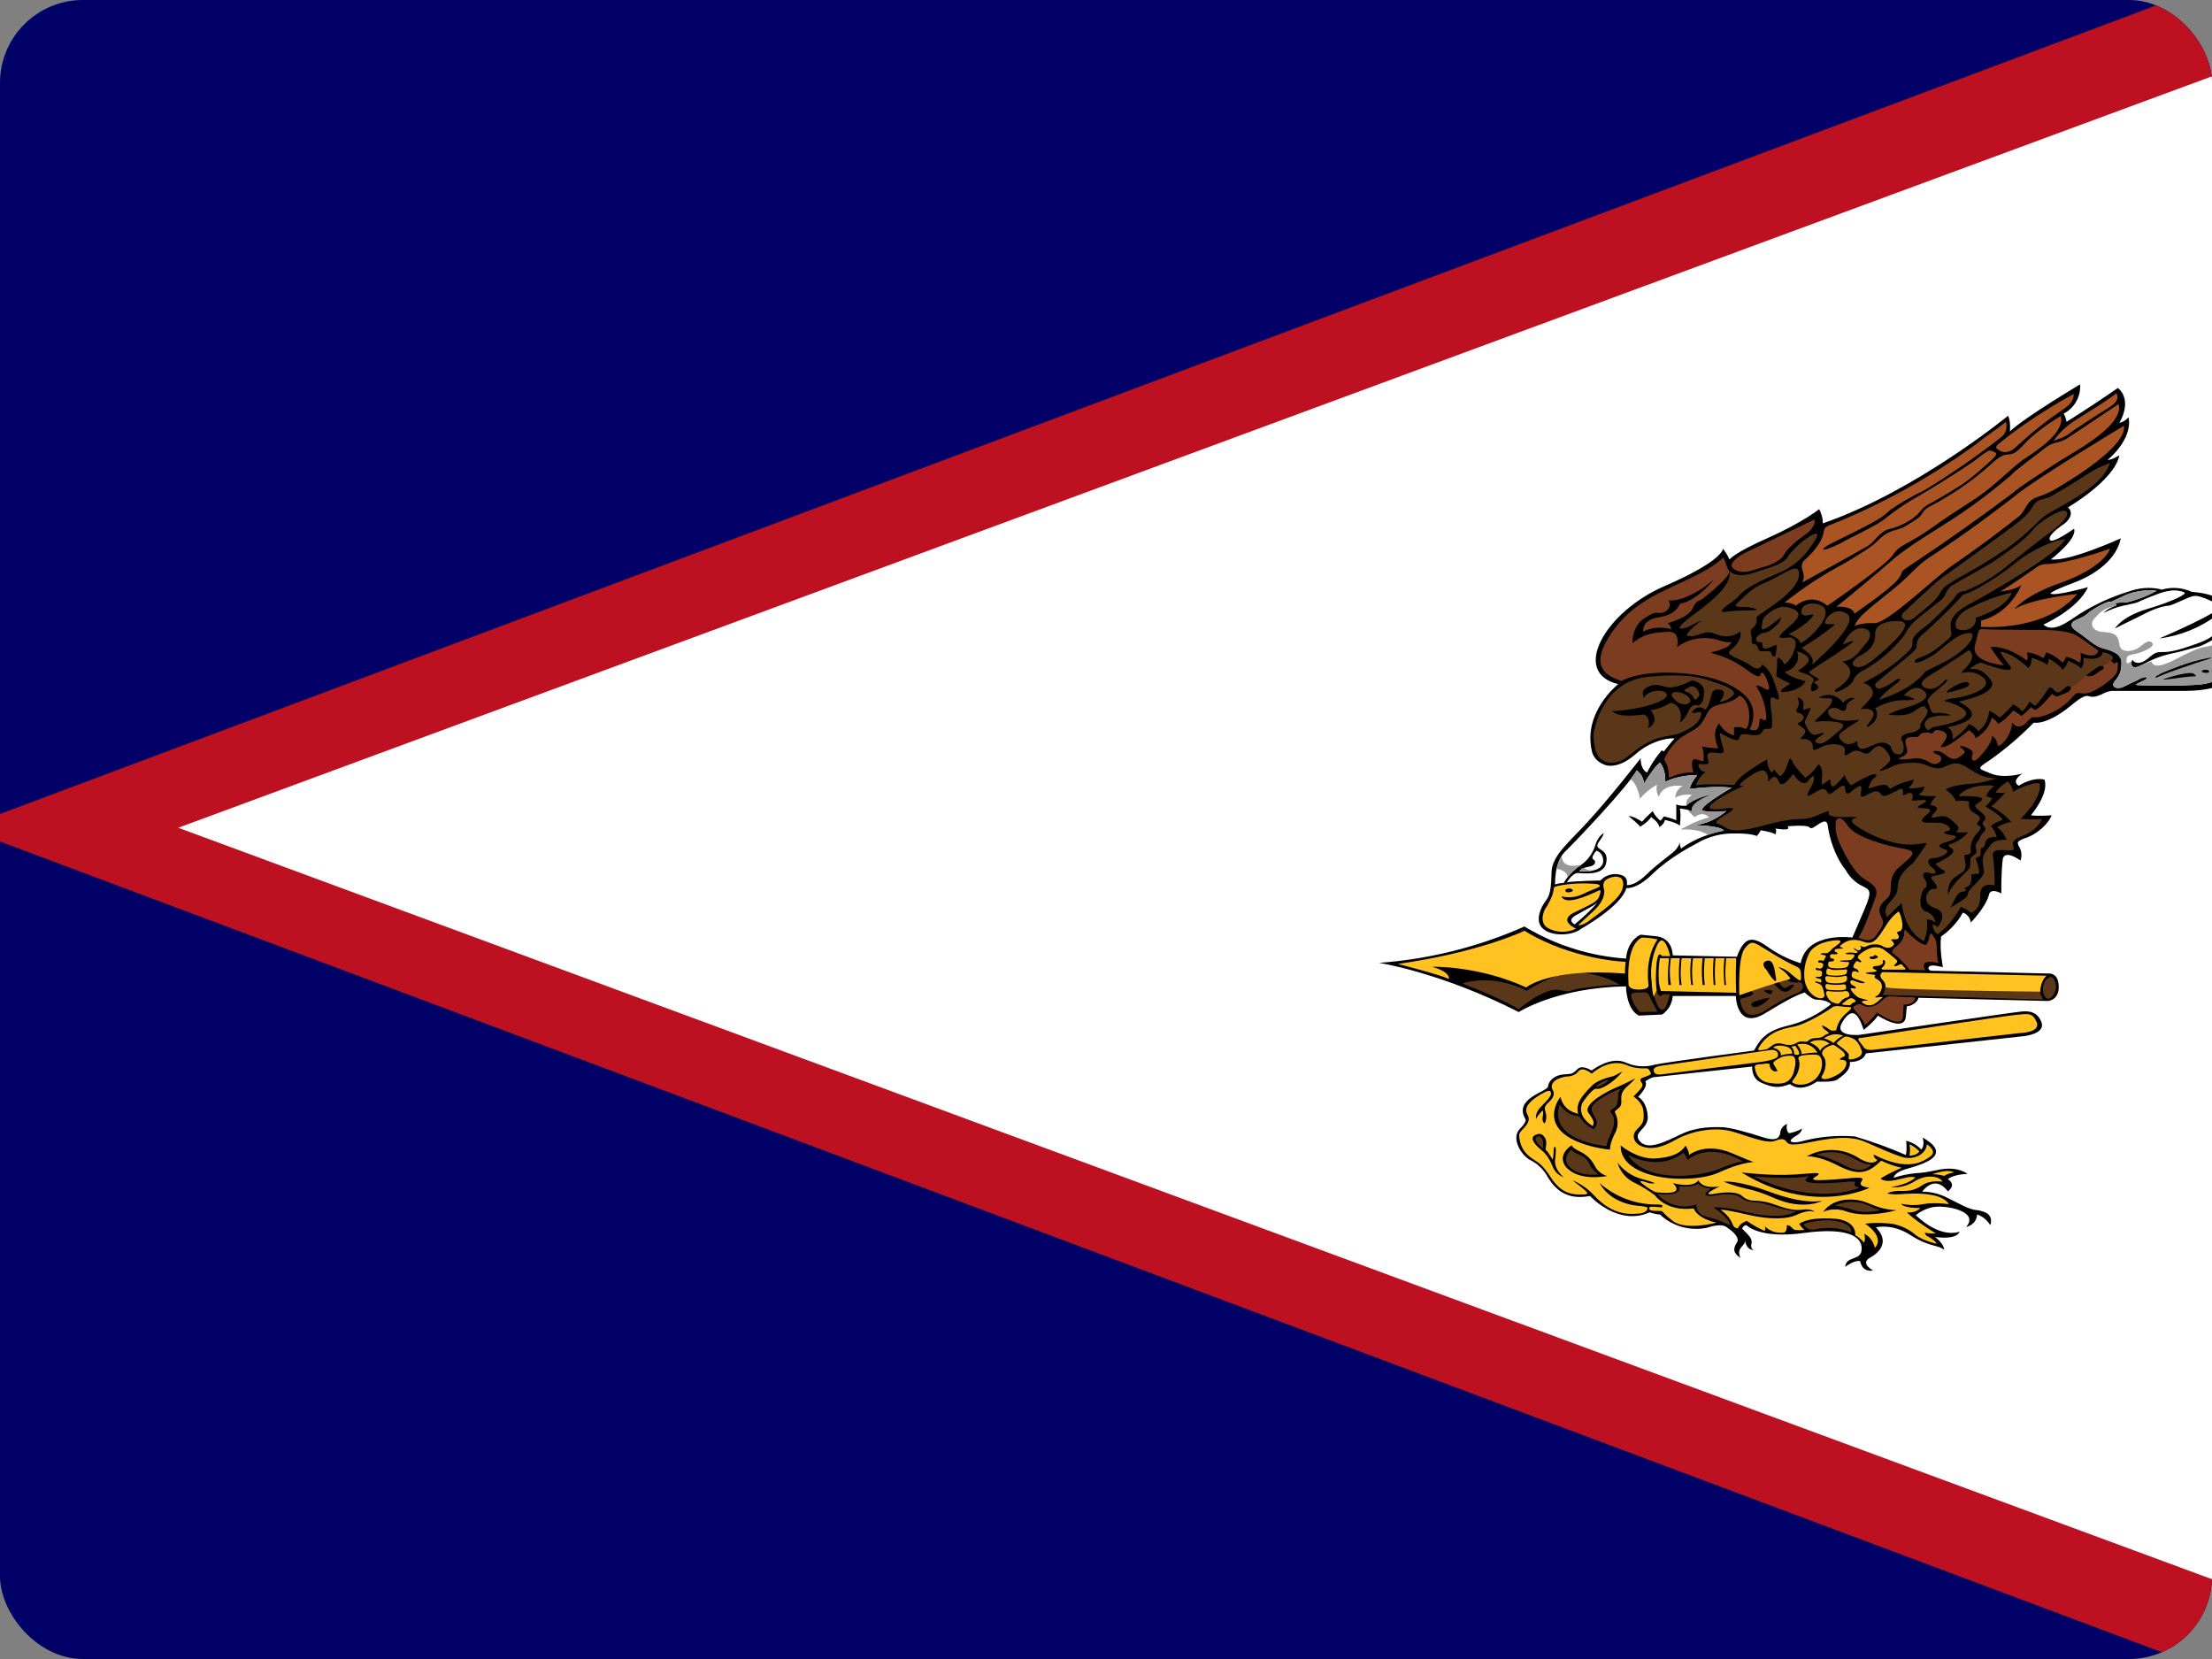<svg width="640" height="480" viewBox="0 0 640 480" fill="none" xmlns="http://www.w3.org/2000/svg">
<rect x="0" y="0" width="640" height="480" fill="#808080" stroke="none"/>
<g clip-path="url(#clip0_178_15083)">
<g clip-path="url(#clip1_178_15083)">
<path d="M-10 -8H650V487H-10V-8Z" fill="#000066"/>
<path d="M-10.619 239.5L649.381 -8V487L-10.619 239.5Z" fill="#BD1021"/>
<path d="M51.566 239.497L649.691 18.5V460.494" fill="white"/>
<path d="M478.813 270.848C484.072 271.158 483.969 276.417 483.969 276.417L502.532 276.83C504.904 270.333 507.482 271.055 512.019 274.355C514.78 276.232 517.804 277.692 520.991 278.686C522.744 269.405 535.944 271.261 535.944 271.261C541.719 257.855 542.132 257.958 538.728 256.308C536.709 255.284 535.052 253.664 533.985 251.667C530.891 247.852 529.241 242.283 528.829 238.88C528.416 235.477 524.497 240.53 523.672 239.498C523.054 238.467 517.175 239.086 517.175 239.086C518.619 240.633 513.669 239.705 513.669 239.705C514.185 240.117 513.669 241.458 513.669 241.458C513.257 240.839 509.441 240.22 509.441 240.22C509.153 240.827 508.77 241.384 508.307 241.87C506.244 241.045 502.119 241.148 502.119 241.148C498.173 241.015 494.272 242.017 490.879 244.036C489.229 244.964 483.247 247.955 478.194 252.802C473.347 257.545 470.563 256.927 470.563 256.927C469.119 262.289 457.363 268.786 457.363 268.786C455.507 270.436 449.525 271.261 446.535 268.786C443.544 266.311 446.535 261.67 446.535 261.67C447.772 259.608 448.804 259.711 448.907 252.389C449.01 247.542 454.063 243.623 459.219 237.952C465.716 230.939 474.688 219.389 474.688 219.389C474.688 222.895 476.544 223.514 476.544 223.514C478.297 219.905 480.875 217.017 480.875 217.017C480.979 217.327 481.391 217.43 481.391 217.43C483.454 214.748 484.485 213.717 484.485 213.717C483.969 213.408 478.297 213.717 473.141 218.255C467.985 222.792 464.479 221.348 464.479 221.348C460.869 220.111 460.56 217.223 460.56 217.223C457.982 205.983 468.191 197.939 468.191 197.939C454.372 194.639 464.375 177.005 481.597 169.58C498.716 162.155 498.51 158.752 498.51 158.752C499.265 159.694 499.889 160.735 500.366 161.845C500.469 161.845 501.81 159.886 511.71 155.555C521.61 151.12 526.353 147.305 526.353 147.305C527.591 149.78 527.385 151.43 527.385 151.43C554.507 142.045 581.01 120.286 581.01 120.286C581.835 122.039 581.525 124.823 581.525 124.823C585.857 120.698 601.841 111.211 601.841 111.211C601.956 112.929 601.569 114.643 600.727 116.145C599.885 117.646 598.623 118.87 597.097 119.667C597.496 120.409 597.775 121.21 597.922 122.039C602.95 118.893 607.901 115.626 612.772 112.242C617.207 116.058 613.185 122.348 613.185 122.348C614.835 122.039 615.866 120.698 615.866 120.698C617.104 127.298 609.782 133.073 609.782 133.073C611.122 133.073 613.185 131.733 613.185 131.733C611.844 138.952 598.335 146.789 598.335 146.789C600.294 148.645 598.335 150.914 596.685 151.945C595.138 152.977 592.25 155.348 593.179 156.277C594.004 157.308 600.088 152.977 600.088 152.977C601.119 155.967 593.385 161.845 593.385 161.845C598.747 162.567 613.597 155.761 613.597 155.761C612.463 161.536 606.791 166.073 599.882 168.652C592.972 171.23 593.282 171.745 593.282 171.745C594.519 172.57 604.11 169.889 604.11 169.889C601.222 176.283 591.219 180.717 591.219 180.717C594.004 183.089 597.716 180.305 601.532 177.727C606.031 174.897 610.886 172.678 615.969 171.127C621.435 169.167 625.457 170.611 625.457 170.611C628.324 169.764 631.401 169.984 634.119 171.23C643.091 171.952 644.019 175.252 644.019 175.252C645.05 175.458 645.772 175.87 648.144 177.623C650.31 179.273 650.207 184.43 650.207 187.111C650 189.586 649.279 189.586 648.866 190.205C648.454 191.03 648.35 191.855 648.35 192.783C648.35 193.814 646.082 199.898 632.16 199.898H611.225C609.988 199.898 608.647 200.62 608.647 200.62C602.769 203.508 605.863 198.558 598.954 204.333C591.941 210.005 588.435 209.077 588.435 209.077C584.54 213.059 580.295 216.683 575.75 219.905C571.625 222.586 572.347 222.277 576.06 223.823C579.772 225.37 585.135 223.823 585.135 223.823C581.628 226.195 584.103 227.33 584.103 227.33C588.641 224.545 591.528 225.577 591.528 225.577C592.972 229.598 587.61 235.889 587.61 235.889C589.672 236.198 593.591 235.889 593.591 235.889C592.56 238.673 588.847 241.664 585.96 242.489C583.175 243.52 583.588 243.83 584.516 245.583C585.238 247.233 584.619 248.986 584.619 248.986C579.669 245.583 579.463 248.573 579.463 248.573C578.947 252.698 579.05 258.473 579.05 258.473C575.544 256.72 575.441 258.989 575.441 258.989C574.41 262.702 570.182 266.93 570.182 266.93C569.975 264.661 567.913 264.042 567.913 264.042C565.644 268.373 561.622 270.952 561.622 270.952C561.107 274.561 562.138 279.82 562.138 279.82C559.457 279.202 558.528 279.202 558.013 279.82C557.703 280.542 558.632 280.852 558.632 280.852L593.075 281.677C593.591 281.677 595.653 281.986 595.653 285.595C595.653 289.411 592.56 289.617 592.56 289.617L555.022 288.689C555.022 288.689 555.125 289.72 553.166 290.752C551.207 291.783 551.929 289.617 551.413 294.258C550.794 298.795 543.369 293.845 543.369 293.845C542.132 295.702 539.244 297.97 539.244 297.97C537.491 292.814 535.738 291.37 533.057 295.702C530.375 300.136 538.007 299.414 538.007 299.414C538.007 299.414 582.144 292.917 584.516 292.711C586.888 292.402 589.569 292.608 590.704 295.908C591.735 299.311 585.238 299.827 585.238 299.827L539.863 304.777C538.935 307.458 535.222 307.252 535.222 307.252C535.532 309.83 532.85 311.377 531.51 312.408C530.066 313.233 525.735 312.923 525.735 312.923C520.579 316.43 517.897 313.645 517.897 313.645C514.494 315.089 512.328 314.47 509.544 313.233C506.657 311.995 506.966 308.592 506.966 308.592L478.297 311.686C477.47 311.952 476.7 312.372 476.028 312.923C477.06 314.264 473.966 317.358 473.966 317.358C474.894 317.873 476.544 319.523 476.75 323.03C476.957 326.845 472.11 327.464 474.482 330.248C476.853 332.827 481.391 330.558 486.341 328.186C491.291 325.814 496.138 326.123 498.2 326.123C500.263 326.123 506.244 327.773 509.957 329.011C513.669 330.248 514.907 329.423 515.113 327.567C515.319 325.814 517.072 325.195 517.072 325.195C516.557 327.052 517.588 327.877 517.588 327.877C518.93 327.662 520.222 327.208 521.403 326.536C521.197 327.98 519.341 328.805 519.341 328.805C515.835 331.177 520.785 330.352 520.785 330.352C525.946 328.902 531.322 328.378 536.666 328.805C541.688 330.285 546.613 332.076 551.413 334.167C551.825 332.93 551.516 330.042 551.516 330.042C554.61 330.867 555.847 332.62 555.847 332.62C557.085 331.383 556.26 329.114 556.26 329.114C566.263 334.786 554.197 337.364 551 338.395C547.907 339.427 547.907 340.767 547.907 340.767C550.047 340.064 552.262 339.614 554.507 339.427C556.775 339.22 555.95 339.427 561.21 338.395C566.572 337.364 569.254 339.633 569.254 339.633C564.819 339.839 563.582 341.18 563.582 341.18C566.263 342.933 563.582 344.686 563.582 344.686C559.663 339.53 556.157 344.789 556.157 344.789C558.435 344.788 560.687 345.281 562.757 346.233L568.325 349.017C572.038 350.667 571.316 349.636 574.1 350.667C576.988 351.698 575.853 354.483 575.853 354.483C574.996 353.025 573.641 351.927 572.038 351.389C571.832 354.483 568.841 354.998 568.841 354.998C572.553 350.873 564.613 349.017 560.797 349.12C557.085 349.12 554.3 351.595 554.3 351.595C561.829 358.711 566.985 356.339 566.985 356.339C566.057 358.917 559.869 357.886 559.869 357.886C562.757 360.155 562.447 361.598 562.447 361.598C560.9 360.155 558.322 360.877 552.96 357.473C547.597 353.864 542.75 355.102 542.75 355.102C548.113 360.567 540.894 363.97 540.894 363.97C538.213 365.62 541.925 367.58 541.925 367.58C538.625 368.198 538.213 364.898 538.213 364.898C536.46 364.486 533.882 366.548 533.882 366.548C534.088 363.248 538.625 364.898 538.625 361.392C538.832 357.783 534.5 354.998 521.816 356.752C509.029 358.505 505.316 354.483 505.316 354.483C504.285 354.483 504.079 355.514 504.079 355.514C506.141 357.577 507.069 358.402 506.76 359.845C506.347 361.186 507.379 361.702 507.379 361.702C505.007 361.495 504.903 358.814 504.903 358.814C504.903 359.948 504.388 360.052 503.563 361.186C502.738 362.32 503.563 363.97 503.563 363.97C502.532 363.145 500.779 362.114 502.532 359.536C503.769 357.68 499.747 355.205 499.747 355.205C498.2 353.658 493.972 355.205 493.972 355.205C491.548 355.722 489.034 355.646 486.646 354.981C484.258 354.317 482.065 353.084 480.257 351.389C479.225 351.389 477.266 350.77 477.266 350.77C468.088 354.895 460.044 346.027 460.044 346.027C453.135 347.367 449.938 343.964 447.875 340.664C446.687 338.415 444.807 336.607 442.513 335.508C439.832 333.858 437.15 329.114 439.832 326.536C441.894 324.37 441.379 323.855 441.379 323.855C437.769 317.77 447.669 315.914 447.875 314.367C448.185 312.305 450.247 310.964 452.516 310.861C454.785 310.655 454.785 310.861 456.332 309.417C457.672 307.87 460.457 309.727 460.457 309.727C461.179 309.314 466.129 305.498 470.46 307.458C474.894 309.417 478.607 308.077 478.607 308.077C481.7 307.355 507.482 303.952 507.482 303.952C509.028 301.373 510.266 298.383 517.382 296.733C524.497 295.083 529.757 290.545 529.757 290.545C528.519 289.308 526.457 289.308 525.425 289.205C524.291 289.205 522.125 287.142 522.125 287.142C520.785 287.761 520.063 287.452 510.782 293.123C502.429 298.28 502.222 288.173 502.222 288.173H483.969C483.66 291.989 480.875 293.536 480.875 293.536L474.172 293.845C470.46 291.989 470.46 285.389 470.46 285.389C450.454 285.698 439.419 292.814 439.419 292.814C416.732 281.264 398.994 278.583 398.994 278.583C413.521 277.53 427.756 273.972 441.069 268.064C449.985 273.459 460.062 276.642 470.46 277.345C470.975 271.777 474.688 270.436 474.688 270.436L478.813 270.848Z" fill="black"/>
<path d="M446.121 316.429C440.449 319.729 441.48 321.585 441.996 322.616C442.512 323.648 442.512 324.679 440.965 326.329C439.418 327.876 439.521 328.391 439.521 328.391C439.83 333.96 443.646 335.198 445.399 336.641C446.843 337.673 449.112 341.282 449.112 341.282C452.102 345.51 455.196 345.613 457.465 345.613C459.837 345.613 459.527 345.304 458.496 344.273L454.99 341.488C457.287 342.464 459.358 343.904 461.074 345.716C466.849 352.11 472.212 351.285 474.583 351.079C476.955 350.77 476.646 349.326 476.646 349.326C475.843 349.077 475.011 348.938 474.171 348.913C465.405 348.088 462.827 342.313 462.827 342.313C467.28 346.229 472.986 348.423 478.915 348.501C481.39 348.398 481.287 349.12 480.668 349.326L478.193 349.119C477.058 349.119 477.058 349.429 477.265 349.945C477.574 350.357 478.708 350.357 480.049 350.357C481.493 350.357 480.358 350.46 483.968 353.244C487.68 356.132 496.652 353.76 496.652 353.76C490.774 352.419 490.052 349.635 490.052 349.635C482.112 350.666 478.915 345.923 478.915 345.923C477.117 344.527 475.182 343.317 473.14 342.313C471.889 341.763 470.777 340.94 469.885 339.906C468.993 338.871 468.344 337.65 467.983 336.332C469.324 338.188 471.799 340.251 474.893 341.076C477.987 341.901 478.812 342.313 478.812 342.313C478.019 342.492 477.19 342.42 476.44 342.107C473.346 341.076 475.099 342.416 475.099 342.416C478.605 345.201 479.533 344.994 479.533 344.994C488.402 345.923 483.968 342.313 483.968 342.313C490.362 343.86 491.393 341.488 491.393 341.488C492.733 344.273 497.58 343.241 497.58 343.241C491.187 346.335 496.033 345.407 496.033 345.407C502.53 344.273 503.871 345.923 503.871 345.923C505.521 347.47 507.377 347.366 507.377 347.366C507.377 347.366 508.615 347.366 510.987 347.779C513.462 348.295 517.38 350.357 520.887 350.048C524.496 349.532 525.012 350.666 525.012 350.666C524.393 350.357 522.743 350.151 520.062 351.388C517.277 352.729 512.43 353.038 505.418 351.388C498.405 349.738 497.787 350.048 497.787 350.048C499.352 351.029 500.577 352.469 501.293 354.173C501.602 355.41 502.84 355.41 502.84 355.41C503.355 353.863 505.418 353.244 505.418 353.244C507.029 354.387 508.758 355.355 510.574 356.132C510.987 355.41 510.574 354.791 510.574 354.791C513.255 357.369 516.349 356.545 516.349 356.545C517.174 356.029 516.968 354.482 516.968 354.482C517.999 354.482 518.205 355.101 519.03 355.72C519.752 356.132 522.124 355.823 522.124 355.823C521.299 355.41 520.577 354.07 520.577 354.07C524.187 351.698 531.921 352.729 531.921 352.729C537.387 353.76 536.768 357.369 536.768 357.369C537.74 357.945 538.611 358.677 539.346 359.535C539.862 358.298 539.346 356.957 539.346 356.957C542.027 358.195 542.44 361.082 542.44 361.082C545.533 357.782 539.655 354.07 539.655 354.07C542.44 353.657 545.533 353.863 547.39 354.07C549.904 354.506 552.255 355.61 554.196 357.266C556.362 359.02 560.28 359.845 560.28 359.845C560.177 359.123 558.012 357.782 557.496 357.576C557.083 357.37 556.877 356.648 556.877 356.648C558.837 357.06 560.074 356.854 560.074 356.854C553.474 352.729 551.721 350.77 551.721 350.77C554.196 351.079 555.64 349.532 555.64 349.532C550.38 349.532 550.071 348.295 550.071 348.295C550.793 348.398 553.268 349.016 556.465 348.398C559.662 347.779 563.89 348.398 563.89 348.398C561.621 344.685 552.855 345.304 549.968 345.51C547.08 345.716 546.049 345.304 546.049 345.304C546.462 345.098 546.977 344.685 549.143 344.582C551.412 344.582 553.577 344.788 556.155 342.932C558.527 341.282 562.033 341.901 562.033 341.901C561.208 340.251 557.187 339.632 553.783 341.901C550.174 344.066 547.08 343.448 547.08 343.448C552.546 342.623 554.196 340.663 554.196 340.663C552.546 340.251 551.618 340.766 548.215 341.488C544.915 342.107 544.09 340.973 544.09 340.973C547.699 338.807 550.277 337.879 550.277 337.879C547.183 337.26 544.296 335.816 544.296 335.816C540.996 338.91 538.521 340.56 532.23 337.466C526.043 334.166 522.743 334.579 522.743 334.579C525.097 333.268 527.768 332.631 530.461 332.741C533.154 332.85 535.765 333.7 538.005 335.198C542.13 337.569 543.162 335.61 543.162 335.61C541.924 334.888 542.13 334.063 542.13 334.063C552.03 339.116 556.362 336.126 558.527 334.579C560.693 333.032 557.496 331.073 557.496 331.073C557.29 334.166 553.371 335.816 550.071 334.682C546.977 333.651 543.883 332.207 539.346 330.248C534.808 328.391 529.033 329.423 523.774 330.454C518.412 331.588 517.69 331.073 517.174 330.66C516.658 330.248 516.452 328.907 513.668 330.041C510.987 331.176 504.593 328.185 500.674 327.257C496.755 326.226 490.258 326.741 484.69 329.835C479.121 333.032 476.233 332.207 474.583 331.485C472.933 330.66 471.799 328.598 473.655 326.741C475.512 324.885 475.718 324.37 475.512 321.585C475.305 318.904 472.624 317.254 472.624 317.254C475.099 314.676 475.718 314.16 474.893 313.129C474.068 311.891 475.305 311.891 476.749 311.273C478.193 310.654 477.574 310.551 477.265 309.726C476.852 308.901 476.027 309.107 476.027 309.107C472.83 309.21 470.974 308.282 470.974 308.282C465.612 305.807 460.558 310.654 460.558 310.654C457.465 308.282 456.743 309.932 456.227 310.448C455.712 310.963 454.577 311.479 453.133 311.479C451.896 311.685 449.937 312.201 449.215 313.438C449.215 313.438 448.596 314.47 449.318 315.501C449.318 315.501 450.143 316.738 448.699 318.285C447.152 319.832 446.637 320.141 447.152 321.688C447.565 323.029 447.462 324.163 446.843 325.091C446.843 325.091 446.121 324.369 446.327 323.338C446.533 322.307 446.533 321.688 446.327 321.276C446.327 321.276 444.78 322.72 444.471 323.751C444.471 323.751 443.852 322.101 446.121 319.935C448.183 317.873 449.215 316.635 448.596 315.81C448.183 315.191 446.533 316.223 446.224 316.429H446.121Z" fill="#FFC221"/>
<path d="M452.413 340.566C452.413 340.566 449.629 338.503 449.938 335.513C450.248 332.728 450.248 332.419 449.938 331.697C449.938 331.697 449.423 332.006 449.526 333.141C449.526 334.172 449.32 335.306 449.217 335.513C449.217 335.513 447.876 333.141 447.154 332.625C447.154 332.625 447.773 330.15 446.948 329.119C446.226 327.984 445.401 327.881 444.473 328.294C443.235 328.706 442.307 329.841 446.535 333.244C446.535 333.244 448.082 334.584 449.113 337.266C450.145 339.947 452.001 340.359 452.31 340.566H452.413ZM465.82 332.522C465.82 332.522 465.717 330.975 467.16 328.088C467.67 327.22 467.964 326.243 468.018 325.238C468.072 324.233 467.884 323.23 467.47 322.312C467.16 321.487 466.851 321.797 468.398 320.559C470.151 319.013 467.676 317.053 470.77 314.372C470.77 314.372 472.626 312.722 473.142 312C473.142 312 470.048 313.65 467.779 314.578C465.717 315.403 457.879 319.322 459.529 321.9C461.385 324.478 461.179 324.684 460.87 325.819C460.87 325.819 456.126 323.241 457.776 319.219C457.776 319.219 458.601 317.672 460.56 315.713C462.417 314.063 461.385 316.125 464.995 313.959C464.995 313.959 467.779 312.309 469.429 309.938C469.429 309.938 467.367 311.175 466.748 311.381C466.748 311.381 462.623 312.206 460.767 313.959C459.117 315.713 455.507 318.806 456.642 322.209C456.642 322.209 452.517 321.797 451.485 317.363C451.485 317.363 443.648 327.056 460.148 331.594C460.148 331.594 463.242 332.419 465.923 332.625L465.82 332.522Z" fill="black"/>
<path d="M538.212 300.348C544.399 299.316 579.874 293.954 583.174 293.644C586.68 293.335 588.021 292.819 589.258 295.707C590.599 298.801 584.308 298.904 584.308 298.904L541.924 303.751C539.862 303.957 539.346 303.132 539.346 303.132L537.799 301.069C537.799 301.069 537.283 300.451 538.212 300.244V300.348Z" fill="#FFC221"/>
<path d="M451.278 319.625C451.278 319.625 446.74 329.216 464.684 331.587C464.684 331.587 464.787 330.556 465.509 329.009C466.334 327.462 467.881 324.369 466.334 322.409C464.89 320.45 467.571 321.481 467.881 318.903C468.396 316.325 467.674 316.634 468.912 314.984C468.912 314.984 463.343 317.047 461.074 319.625C459.012 322.1 464.065 323.956 461.074 326.741C461.074 326.741 458.496 325.709 456.949 323.028C456.949 323.028 453.546 323.028 451.278 319.625Z" fill="#5A3719"/>
<path d="M469.016 331.484C469.016 331.484 473.45 335.3 478.709 335.197C483.969 334.887 486.341 333.547 487.681 331.484C487.681 331.484 488.713 333.031 488.713 334.166C488.713 334.166 493.25 330.35 501.088 333.65C508.925 336.95 506.656 336.022 508.409 336.228C508.409 336.228 505.006 335.712 497.375 339.219C489.434 342.828 468.809 341.591 468.912 331.484H469.016Z" fill="black"/>
<path d="M461.591 314.366C461.591 314.366 463.55 314.675 465.509 312.406C465.509 312.406 462.828 312.922 461.591 314.469V314.366ZM446.431 332.309C446.431 332.309 442.719 329.422 445.091 328.803C445.091 328.803 446.844 328.494 446.431 332.309Z" fill="#5A3719"/>
<path d="M527.488 350.672C527.488 350.672 529.551 347.062 535.223 347.062C540.895 347.062 541.513 349.744 548.732 350.156C548.732 350.156 540.069 352.631 534.088 350.466C530.994 349.331 528.107 350.259 527.488 350.672Z" fill="black"/>
<path d="M470.871 334.068C470.871 334.068 479.534 339.224 487.062 333.552C487.062 333.552 487.68 334.171 488.299 335.615C488.299 335.615 494.074 330.046 504.284 336.027C504.284 336.027 503.046 335.924 498.199 337.884C491.909 340.668 476.13 342.524 470.871 333.965V334.068Z" fill="#5A3719"/>
<path d="M503.871 339.219C503.871 339.219 512.121 340.25 519.03 339.837C523.259 339.631 527.899 338.806 525.631 340.25C523.259 341.591 524.496 341.797 534.293 340.972C543.987 339.941 534.19 342.725 540.893 343.653C540.893 343.653 524.496 351.903 503.871 339.219Z" fill="black"/>
<path d="M525.426 334.062C525.426 334.062 530.17 332.309 534.707 334.372C539.141 336.434 538.42 336.64 541.41 336.95C541.41 336.95 539.348 339.94 534.501 337.568C529.551 335.197 528.313 334.681 525.426 334.062ZM530.788 348.809C530.788 348.809 535.532 346.437 540.688 348.809C541.307 349.222 542.751 349.84 544.091 350.047C544.091 350.047 540.173 351.387 536.048 350.047C534.295 349.531 532.954 349.118 530.788 348.809ZM507.379 340.353C507.379 340.353 518.001 341.384 523.673 340.25C523.673 340.25 517.073 343.343 533.676 342.003C533.676 342.003 537.285 341.59 536.77 342.106C536.46 342.622 536.151 343.137 538.007 343.653C538.007 343.653 525.632 349.222 507.379 340.353Z" fill="#5A3719"/>
<path d="M454.784 331.486C454.784 331.486 454.99 332.208 457.259 333.239C459.039 334.09 460.489 335.503 461.384 337.261C461.743 337.984 462.25 338.624 462.872 339.139C463.493 339.654 464.216 340.033 464.993 340.252C464.993 340.252 456.743 342.005 453.031 337.57C453.031 337.57 450.247 334.477 454.681 331.383" fill="black"/>
<path d="M519.754 350.459C519.754 350.459 516.557 350.253 512.019 348.706C507.585 347.159 506.45 348.5 503.872 346.644C501.397 344.684 496.344 345.922 495.416 346.025C494.385 346.128 491.704 346.025 495.107 343.859C495.107 343.859 492.425 343.859 491.394 342.416C491.394 342.416 490.157 343.653 485.619 343.241C485.619 343.241 487.682 346.334 479.432 345.406C480.816 347.002 482.644 348.148 484.683 348.699C486.722 349.25 488.879 349.181 490.879 348.5C490.879 348.706 490.363 351.078 493.972 352.109C497.891 353.037 498.613 353.759 500.572 354.481C500.572 354.481 500.882 352.934 495.829 349.325C495.829 349.325 498.51 349.119 502.429 350.047C506.347 350.975 515.01 353.244 519.754 350.459ZM521.816 354.275C521.816 354.275 522.641 356.131 525.116 355.719C528.624 354.907 532.296 355.195 535.635 356.544C535.635 356.544 536.357 353.244 528.416 353.037C528.416 353.037 523.466 353.244 521.816 354.275ZM454.579 332.619C454.579 332.619 451.485 335.197 454.269 337.775C456.744 340.147 460.663 339.941 462.519 339.837C462.519 339.837 461.488 339.219 460.457 337.775C459.425 336.228 459.425 335.197 457.363 334.269C455.197 333.341 454.991 333.134 454.579 332.619ZM451.485 319.625C451.485 319.625 446.741 329.216 464.891 331.587C464.891 331.587 464.891 330.556 465.613 329.009C466.232 327.462 467.779 324.369 466.438 322.409C464.788 320.45 467.572 321.481 467.985 318.903C468.397 316.325 467.675 316.634 469.016 314.984C469.016 314.984 463.344 317.047 461.075 319.625C459.013 322.1 464.066 323.956 461.075 326.741C461.075 326.741 458.497 325.709 456.95 323.028C456.95 323.028 453.547 323.028 451.279 319.625H451.485Z" fill="#5A3719"/>
<path d="M498.715 341.9C498.715 341.9 502.53 341.281 512.121 344.89C521.815 348.397 525.837 347.572 527.177 347.468C527.177 347.468 521.815 350.356 513.359 346.643C505.934 343.343 505.521 344.581 498.715 341.9Z" fill="black"/>
<path d="M559.043 339.741C559.043 339.741 561.106 339.741 562.549 340.256C562.549 340.256 563.271 339.534 565.334 339.225C565.334 339.225 563.993 337.988 559.043 339.741ZM552.443 334.378C552.443 334.378 554.609 334.378 555.331 333.141C555.331 333.141 554.196 331.8 552.443 331.078C552.443 331.078 552.856 332.728 552.443 334.378ZM478.502 309.834C478.502 309.834 477.987 308.803 480.359 308.391L512.637 303.75C512.637 303.75 514.184 303.75 514.39 304.781C514.699 305.916 514.287 306.741 506.965 307.566L480.565 310.866C480.565 310.866 478.606 311.175 478.502 309.834Z" fill="#FFC221"/>
<path d="M507.688 308.491C507.688 308.491 507.688 312.719 512.019 313.337C516.144 313.956 517.691 313.131 518.722 310.966C519.031 310.244 520.372 305.809 518.516 305.5C517.691 305.397 516.453 305.5 515.525 305.809C514.081 306.531 512.741 307.253 513.153 307.872C514.184 309.522 514.391 309.934 514.184 309.934C512.947 310.244 512.328 309.316 512.122 308.697C511.812 307.872 512.638 307.459 509.853 307.872C508.616 307.975 507.791 307.975 507.791 308.491H507.688ZM525.734 305.191C527.797 305.5 527.694 310.141 525.116 312.306C522.228 314.575 519.547 313.647 519.547 313.647C518.103 313.131 518.309 313.234 519.444 311.584C520.475 310.037 520.991 307.872 520.372 306.428C520.166 305.912 520.681 305.5 521.403 305.397C521.403 305.397 523.466 304.984 525.734 305.191Z" fill="#FFC221"/>
<path d="M527.591 305.604C527.591 305.604 529.241 307.666 527.178 311.276C527.178 311.276 526.353 312.307 528.313 312.204C530.169 311.998 534.603 309.935 534.191 307.254C534.191 307.254 533.985 306.635 532.85 306.635C531.716 306.635 532.644 306.119 533.16 305.81C533.572 305.81 535.119 305.191 531.2 302.716C531.2 302.716 530.581 302.098 529.86 302.407C529.241 302.613 527.178 303.438 527.178 304.676C527.178 305.191 527.591 305.707 527.591 305.707V305.604Z" fill="#FFC221"/>
<path d="M531.819 302.3C531.819 302.3 534.913 304.465 534.913 305.187C534.913 305.806 534.604 306.734 535.429 306.528C536.254 306.528 539.554 305.806 538.522 303.64C537.697 301.475 536.769 300.546 535.222 300.134C533.675 299.515 533.263 300.237 531.922 301.268C531.922 301.268 530.994 301.887 531.819 302.3ZM515.216 305.393C515.216 305.393 515.732 303.846 512.947 303.125C512.947 303.125 514.082 302.093 516.454 302.712C518.722 303.125 518.516 304.775 518.516 304.878C518.516 304.878 516.66 304.878 515.216 305.393ZM521.197 304.981C521.197 304.981 524.291 304.465 525.838 304.568C525.838 304.568 524.188 301.165 519.96 302.196C519.96 302.196 521.507 304.053 521.197 304.981ZM526.663 304.156C526.663 304.156 526.663 303.021 529.344 301.99C529.344 301.99 528.107 300.753 526.25 300.959C524.188 300.959 523.672 301.681 523.672 301.681C523.672 301.681 526.044 302.506 526.663 304.156ZM527.694 300.443C527.694 300.443 529.447 300.856 530.478 301.784C530.478 301.784 532.025 300.031 533.366 299.721C533.366 299.721 530.788 298.278 527.694 300.443Z" fill="#FFC221"/>
<path d="M439.419 291.994C439.419 291.994 446.844 285.6 450.969 286.425C455.094 287.25 453.031 286.632 457.569 285.91C462.106 285.291 466.85 284.775 468.706 284.982C468.706 284.982 463.137 281.063 453.341 281.166C453.341 281.166 446.534 283.538 441.688 286.632C441.688 286.632 432.509 281.579 423.125 284.569C423.125 284.569 433.334 288.385 439.419 291.994Z" fill="#5A3719"/>
<path d="M518.206 302.82L519.443 302.614C519.443 302.614 521.506 305.192 520.062 305.192C518.825 305.192 519.237 304.883 519.031 304.161C518.916 303.633 518.625 303.16 518.206 302.82ZM508.925 303.027C508.925 303.027 508.1 304.058 509.543 303.852C511.296 303.542 510.987 303.852 512.74 302.511C512.74 302.511 513.978 301.377 516.04 302.098C516.04 302.098 517.896 302.717 519.34 301.995C520.784 301.17 521.093 301.273 521.918 301.377C522.743 301.377 522.743 301.583 523.671 300.758C524.703 300.036 526.559 300.655 527.693 299.727C528.828 298.695 530.272 299.52 527.693 297.664C527.693 297.664 527.178 297.148 527.178 296.633C527.178 296.633 528.209 297.045 529.034 297.664C529.859 298.489 531.097 298.18 531.303 298.077C531.303 298.077 531.509 295.705 533.675 293.642C536.047 291.58 536.047 291.373 534.706 291.373C533.365 291.373 531.097 290.755 530.272 291.373C529.447 291.992 522.847 296.323 518.928 297.045C515.009 297.767 511.4 298.902 508.925 303.027ZM404.459 278.895C404.459 278.895 416.525 281.989 419.206 283.227C419.206 283.227 419.825 281.267 414.359 279.72C414.359 279.72 427.662 279.308 441.584 285.702C441.584 285.702 448.39 279.927 470.15 281.68C470.15 281.68 470.15 279.823 470.356 278.277C470.356 278.277 455.093 277.864 441.068 269.305C441.068 269.305 428.384 275.492 404.459 278.895ZM471.181 284.67C470.459 272.502 475.1 271.264 475.1 271.264C475.1 271.264 477.265 271.264 479.637 271.78C479.637 271.78 475.925 276.214 476.956 284.98C476.956 284.98 477.368 286.32 474.171 286.32C470.975 286.32 471.181 284.773 471.181 284.773V284.67Z" fill="#FFC221"/>
<path d="M474.48 292.816C474.48 292.816 472.109 290.444 471.902 287.763C471.902 287.763 471.902 287.144 474.171 287.144C476.543 287.144 476.749 286.938 477.265 288.279C477.884 289.619 479.327 292.404 479.637 292.713L474.48 292.816Z" fill="#5A3719"/>
<path d="M479.328 286.631C479.136 285.092 479.067 283.541 479.122 281.991C479.225 275.184 480.36 275.803 480.875 276.628H483.247C483.247 276.628 481.494 268.997 479.431 273.534C477.918 276.893 477.382 280.61 477.885 284.259C477.988 286.322 478.194 287.662 478.503 288.384L479.328 286.631Z" fill="#FFC221"/>
<path d="M505.83 286.63C505.83 286.63 510.265 287.455 503.459 289.001C503.459 289.001 503.768 297.458 511.915 291.58C511.915 291.58 516.762 288.486 520.165 287.248C520.165 287.248 521.815 286.63 521.609 285.392C521.609 285.392 521.815 283.845 520.062 284.258C520.062 284.258 518.618 284.258 517.69 283.948C517.69 283.948 516.659 282.711 516.04 283.123C515.421 283.639 513.874 283.33 515.112 284.876C516.349 286.32 516.659 285.908 517.174 285.495C517.793 285.083 520.371 284.051 518.102 286.217C515.834 288.383 513.771 284.98 512.946 284.361L505.83 286.63ZM483.143 287.661H481.08C481.08 287.661 480.049 289.311 479.327 286.63L478.605 288.279C478.605 288.279 480.977 297.355 483.143 287.661Z" fill="#5A3719"/>
<path d="M480.256 277.241C480.256 277.241 479.224 283.222 480.565 286.729L502.324 287.244C502.324 287.244 502.118 283.119 502.324 277.241H499.437C499.437 277.241 498.921 281.985 499.437 284.975H498.921C498.921 284.975 498.509 280.85 498.921 277.241H496.343C496.343 277.241 495.931 281.675 496.343 284.975H495.828C495.828 284.975 495.415 281.16 495.828 277.241H493.249C493.249 277.241 492.734 281.263 493.249 284.975H492.631C492.631 284.975 492.115 280.954 492.631 277.241H489.846C489.846 277.241 489.228 280.954 489.846 284.975H489.331C489.331 284.975 488.712 281.263 489.331 277.241H486.546C486.546 277.241 485.928 281.572 486.546 284.975H485.928C485.928 284.975 485.515 280.85 486.031 277.241H483.453C483.453 277.241 482.731 280.85 483.453 284.975H482.731C482.731 284.975 482.318 281.882 482.937 277.241H480.256ZM503.253 287.966C503.253 287.966 502.737 277.447 504.696 274.56C506.759 271.879 507.274 272.497 510.678 274.56C514.184 276.829 518.618 279.2 519.443 279.51C520.062 279.819 521.093 280.025 521.093 281.985C521.093 283.944 521.403 284.46 518.412 281.985C517.604 281.203 516.661 280.574 515.628 280.129C512.946 279.2 516.246 280.644 517.174 282.088C517.999 283.119 518.721 283.119 516.556 283.635C512.078 284.941 507.641 286.385 503.253 287.966Z" fill="#FFC221"/>
<path d="M510.781 280.335C510.781 280.335 509.235 278.479 511.297 277.963C513.36 277.551 513.463 281.057 513.875 283.222C514.185 285.491 511.297 281.057 510.988 280.438L510.781 280.335ZM507.997 289.616C507.997 289.616 505.625 290.544 507.275 291.266C508.719 291.988 512.947 288.482 511.606 288.688C509.956 288.997 507.997 289.719 507.997 289.719V289.616ZM511.091 286.522C511.091 286.522 513.153 286.213 512.741 287.038C512.431 288.069 511.71 287.451 511.297 287.244C510.988 287.038 509.647 286.522 511.194 286.419L511.091 286.522Z" fill="black"/>
<path d="M522.126 283.64C522.126 283.64 522.745 287.765 526.251 288.796C526.251 288.796 528.313 289.208 527.798 287.455C527.798 287.455 527.488 285.908 527.179 285.393C526.87 284.671 525.529 284.361 525.323 284.258C525.116 284.258 525.013 283.743 525.941 284.052C526.973 284.361 526.973 284.465 526.973 283.743C526.973 283.021 526.354 283.33 525.529 282.918C525.116 282.711 525.529 282.505 525.838 282.608C526.251 282.608 527.179 282.918 527.179 281.577C527.179 281.577 527.282 280.752 526.251 280.752C525.116 280.752 525.22 280.133 525.529 280.03C525.838 280.03 527.076 280.855 527.488 279.411C527.798 278.071 525.838 278.896 526.045 278.174C526.354 277.349 527.798 278.483 527.798 277.658C528.004 276.833 529.138 276.524 527.179 276.215C526.251 276.111 527.179 275.596 528.21 275.802C529.241 275.905 529.86 274.565 530.582 274.152C531.201 273.636 534.913 271.471 529.963 272.193C525.116 272.915 523.673 275.286 523.466 275.802C522.237 278.219 521.77 280.952 522.126 283.64Z" fill="#FFC221"/>
<path d="M533.468 286.728C534.19 286.728 534.706 286.728 534.912 287.243C535.737 288.893 533.881 288.274 532.849 289.512C531.818 290.749 531.818 290.543 530.374 290.028C528.931 289.615 528.312 287.449 528.312 287.449C528.312 286.728 528.828 286.624 529.549 286.831C529.549 286.831 531.921 287.037 533.571 286.831L533.468 286.728ZM528.312 285.903C528.312 285.903 528.312 286.315 529.24 286.418C529.962 286.418 532.334 286.728 533.881 286.315C533.881 286.315 534.293 286.212 534.087 285.284C534.087 285.284 534.087 284.562 532.849 284.871C531.509 285.078 529.756 284.871 529.034 284.768C528.415 284.562 528.003 284.768 528.209 285.799L528.312 285.903ZM528.106 282.912C528.106 282.912 528.003 284.253 529.24 284.356C530.581 284.562 532.231 284.562 532.849 284.356C533.365 284.356 534.293 284.149 534.396 283.324C534.396 282.603 534.602 282.087 533.056 282.5C531.509 282.912 529.549 282.5 529.343 282.5C529.24 282.5 528.106 282.19 528.106 282.912ZM528.621 280.334C528.621 280.334 528.312 280.953 528.415 281.571C528.415 282.087 529.343 282.293 530.993 282.293C532.643 282.293 534.087 282.087 534.293 281.571C534.396 280.849 534.809 280.231 533.571 280.54C532.231 280.643 530.478 280.746 529.859 280.54C529.24 280.231 528.724 280.128 528.621 280.334Z" fill="#FFC221"/>
<path d="M590.29 286.934C590.29 286.934 590.29 287.966 591.218 289.203L544.605 287.862C544.605 287.862 545.224 287.45 545.43 285.594L590.29 286.934Z" fill="#5A3719"/>
<path d="M529.035 278.481C529.035 278.481 528.622 279.616 529.447 279.925C530.169 280.131 531.716 280.337 533.572 280.028C533.572 280.028 534.604 280.028 534.913 278.997C535.222 277.966 535.222 278.584 532.541 278.172C532.541 278.172 531.716 277.863 534.088 277.863C534.088 277.863 535.532 277.863 535.635 277.656C535.944 277.45 537.697 275.903 535.325 276.109C532.954 276.109 534.191 275.594 535.325 275.594C536.563 275.594 536.975 275.903 537.388 275.594C537.8 275.284 537.388 275.388 536.666 274.769C535.944 274.15 536.563 274.253 536.975 274.666C537.491 274.975 537.8 275.181 538.316 274.666C538.832 274.15 537.904 273.428 538.316 273.634C538.625 273.634 538.935 274.459 540.379 273.634C542.029 272.913 543.988 273.325 544.504 273.634C545.122 274.15 546.772 274.666 547.7 273.634C548.732 272.809 546.566 271.881 547.391 271.778C548.422 271.675 549.041 271.984 549.35 271.262C549.763 270.437 547.907 269.819 549.66 269.406C551.31 268.891 549.866 264.25 549.35 263.734C549.35 263.734 547.391 264.869 545.432 268.169C543.266 271.572 542.028 273.531 539.244 272.5C535.222 270.953 533.057 273.119 532.541 273.531C531.51 274.15 534.604 274.356 532.747 274.459C530.994 274.459 530.994 274.666 530.891 274.872C530.685 275.181 530.891 275.387 531.2 275.491C531.51 275.491 532.129 276.109 531.097 276.109C530.066 276.109 529.241 275.8 529.55 277.037C529.55 277.037 529.55 277.244 530.169 277.347C530.788 277.347 530.994 278.172 529.86 278.172C529.035 278.172 529.035 278.378 529.035 278.481ZM533.263 290.134C533.263 290.134 532.541 290.65 533.572 290.753C534.81 290.753 535.325 291.062 535.738 290.444C536.15 289.825 537.594 290.031 536.563 289.206C535.532 288.381 534.913 288.897 533.263 290.238V290.134Z" fill="#FFC221"/>
<path d="M538.108 276.107C538.108 276.107 542.027 272.498 545.224 274.87C548.524 277.448 548.73 277.757 548.833 277.861C548.833 277.861 549.246 278.17 548.421 278.892C547.493 279.717 548.421 279.717 549.349 279.201C550.277 278.685 550.38 279.201 550.793 279.717C551.308 280.232 551.927 280.542 550.483 280.542H545.74C545.74 280.542 543.574 280.748 544.708 279.82C545.74 278.892 545.533 277.86 545.018 277.757C544.399 277.757 545.018 278.376 544.708 278.789C544.296 279.201 543.574 279.51 542.749 279.51C541.924 279.51 541.305 280.129 542.543 280.542C543.677 280.954 542.337 281.264 541.718 281.264C541.099 281.264 538.108 281.47 541.202 281.882C544.296 282.192 540.893 282.192 543.265 283.429C545.74 284.873 543.883 287.864 542.955 288.173C542.955 288.173 541.924 288.689 543.162 288.585C544.502 288.379 545.224 288.276 544.193 288.998C543.368 289.617 541.512 291.989 539.037 290.236C539.037 290.236 537.799 289.617 539.862 289.514C541.924 289.514 538.212 288.998 537.49 288.482C536.974 288.173 534.396 285.698 535.943 285.904C537.593 286.317 536.974 285.389 536.046 285.079C535.221 284.77 535.015 283.429 536.046 283.635C537.077 283.945 538.108 284.564 539.14 284.46C539.862 284.46 539.655 284.151 537.902 283.635C536.149 283.017 535.427 282.914 535.84 281.573C536.252 280.026 538.211 282.089 537.696 280.954C537.283 279.923 535.633 280.439 536.458 278.995C537.283 277.551 537.49 278.17 538.005 278.376C538.315 278.479 539.036 278.376 537.902 277.551C537.077 277.035 537.902 276.21 538.108 276.107Z" fill="#FFC221"/>
<path d="M540.895 277.137C540.895 277.137 540.895 276.622 541.72 276.725C542.338 276.725 542.132 276.519 542.338 276.312C542.544 276.312 544.298 276.828 542.648 277.344C542.029 277.653 540.998 277.55 540.998 277.137H540.895Z" fill="black"/>
<path d="M544.709 281.266C544.709 281.266 543.368 281.884 544.503 283.328C545.534 284.359 545.534 284.875 545.534 285.597C545.431 286.422 590.29 286.938 590.29 286.938C590.29 286.938 590.29 283.947 592.146 282.297L544.709 281.266Z" fill="#FFC221"/>
<path d="M591.012 286.11C591.012 286.11 591.218 283.635 592.662 282.913C593.384 282.398 594.312 282.604 594.724 284.563C595.343 287.348 592.971 289.823 591.94 288.688C590.909 287.657 591.115 286.11 591.115 286.11H591.012Z" fill="#5A3719"/>
<path d="M539.553 296.629C539.553 296.629 542.543 294.051 543.059 292.916C543.059 292.916 551.103 298.691 550.587 293.329L550.793 290.648C550.793 290.648 553.784 290.957 554.196 288.585L546.668 288.276C546.668 288.276 545.843 288.173 544.606 289.41C543.574 290.648 541.099 291.988 538.934 290.854C538.934 290.854 537.903 290.029 536.974 290.854C535.943 291.37 535.943 291.576 536.768 292.401C537.593 293.226 539.243 295.391 539.553 296.526V296.629ZM556.878 280.748L552.443 280.541C552.443 280.541 550.896 278.273 547.699 275.798C547.699 275.798 546.771 275.385 548.524 273.941C550.381 272.498 550.896 271.054 550.896 270.332C550.896 269.713 550.896 268.579 551.515 269.301C552.134 270.126 556.671 274.354 557.496 273.116C558.115 271.879 558.218 271.363 558.218 270.951C558.424 270.538 558.528 269.404 559.249 270.641C559.868 271.776 560.281 271.466 560.384 274.56C560.384 274.56 560.384 277.654 560.899 278.685C560.899 278.685 555.124 276.932 556.981 280.748H556.878ZM537.696 271.26C537.696 271.26 541.099 273.323 542.853 270.641C544.399 268.063 545.534 267.754 544.296 265.176C543.059 262.804 544.296 261.67 545.224 260.638C546.256 259.607 547.081 259.813 547.081 255.895C547.287 251.873 549.968 250.738 551.206 249.398C552.443 248.16 555.537 246.304 550.793 245.582C546.256 244.757 536.974 242.488 534.603 238.879C532.231 235.27 531.199 237.332 531.199 237.538C531.199 237.745 530.374 240.323 532.746 245.066C535.118 249.81 537.078 252.904 539.449 254.348C541.718 255.895 543.781 256.72 542.543 259.916C541.306 263.113 539.449 268.785 537.696 271.26Z" fill="#7B3C20"/>
<path d="M550.175 261.158C550.175 261.158 550.793 269.408 556.672 272.296C556.672 272.296 558.012 269.202 557.497 266.005C557.497 266.005 559.456 266.108 559.972 267.037C559.972 267.037 559.972 264.665 557.29 263.737C554.506 263.015 555.847 257.549 556.878 257.033C557.806 256.415 557.497 255.28 556.878 254.352C556.156 253.321 556.053 251.98 558.322 252.599C560.693 253.218 560.384 251.98 558.837 250.846C557.497 249.712 557.497 248.268 559.559 248.268C561.622 248.268 564.715 246.308 562.859 245.793C560.797 245.174 560.281 244.452 562.859 243.73C565.643 242.905 566.984 241.977 564.922 241.668C562.859 241.462 561.518 240.74 563.478 240.43C565.437 240.121 563.168 238.058 560.9 238.058C558.528 237.852 553.681 238.78 557.497 235.687C561.415 232.593 551.928 234.862 555.847 232.799C559.765 230.737 554.506 231.665 553.784 231.665C553.062 231.665 553.062 231.665 553.372 230.633C553.578 229.602 552.856 228.983 551.618 229.705C550.587 230.324 550.587 230.324 550.587 228.983C550.587 227.437 549.247 228.571 548.422 228.983C547.493 229.293 545.328 230.943 544.4 230.015C543.678 229.087 543.162 228.262 540.481 229.808C537.8 231.355 538.418 230.015 538.418 229.293C538.418 228.571 539.45 225.787 535.943 228.777C532.437 231.768 535.222 225.683 532.334 227.746C529.55 229.808 529.24 230.221 528.725 229.293C528.209 228.262 527.693 227.54 524.6 229.602C521.403 231.562 523.775 228.262 524.084 227.54C524.6 226.921 525.94 222.383 523.156 225.89C523.156 225.89 521.815 228.365 518.825 223.93C518.825 223.93 515.731 228.365 514.803 226.405C513.978 224.343 513.256 224.343 512.122 225.58C511.09 226.818 511.915 225.477 511.4 224.343C510.987 223.312 510.678 221.352 505.418 225.168C500.159 229.087 507.275 226.199 503.253 227.952C499.231 229.705 489.331 235.171 498.303 234.037C507.275 232.696 493.972 237.44 497.065 238.368C500.159 239.193 499.128 241.977 510.884 238.677C522.434 235.583 520.578 238.265 526.559 235.583C532.54 233.108 525.115 236.512 533.159 236.408C541.1 236.202 534.5 236.408 536.047 238.058C537.593 239.708 544.297 243.524 550.587 244.246C556.878 244.865 558.528 242.493 556.672 245.277C554.815 247.958 554.197 248.99 553.165 250.021C552.134 250.846 549.04 253.115 549.04 256.827C549.04 260.643 544.09 261.262 545.947 265.387L550.175 261.262V261.158Z" fill="#5A3719"/>
<path d="M560.59 270.333C560.59 270.333 559.147 269.301 559.147 267.445C559.147 267.445 560.178 267.651 560.59 268.27C560.59 268.27 564.2 264.145 559.765 262.701C555.537 261.258 557.703 257.236 559.147 257.236C560.59 257.236 560.9 256.926 559.559 255.173C558.322 253.626 558.528 253.523 560.9 253.111C563.272 252.698 563.065 252.079 561.931 251.564C561.193 251.123 560.531 250.566 559.972 249.914C559.972 249.914 566.984 246.923 564.715 245.479C562.447 244.139 564.715 244.448 566.778 243.108C568.84 241.664 569.047 241.354 569.356 240.736C569.356 240.736 567.294 241.045 565.85 240.736C565.85 240.736 567.603 239.808 565.85 238.364C564.097 236.92 563.478 235.683 560.694 236.301C557.909 237.023 558.837 236.095 559.868 234.961C560.9 233.826 560.487 233.208 558.528 232.898C558.528 232.898 558.734 231.661 560.281 230.32C560.281 230.32 556.465 230.526 555.125 229.908C555.125 229.908 556.775 228.876 556.775 227.536C556.775 227.536 554.712 228.258 552.134 228.051C552.134 228.051 553.681 226.711 553.681 225.576C553.681 225.576 549.144 226.608 547.081 228.154C547.081 228.154 546.565 228.154 546.256 227.536C545.844 227.123 545.637 226.504 540.584 228.154C540.584 228.154 541.1 225.886 542.337 225.061C543.575 224.236 543.368 222.379 535.634 227.226C535.634 227.226 534.603 226.608 533.675 224.236C533.675 224.236 531.922 226.608 530.684 227.433C530.684 227.433 529.653 227.948 529.653 226.401C529.859 224.854 528.931 225.886 528.209 226.401C527.384 226.814 526.869 227.948 527.178 224.854C527.487 221.761 526.147 221.142 526.147 221.142C526.147 221.142 523.775 224.545 522.331 224.958C522.331 224.958 519.753 222.483 518.825 220.833C518 219.183 518 218.564 517.072 221.451C516.143 224.236 515.009 224.545 515.009 224.545C515.009 224.545 513.462 223.204 513.359 222.483C513.359 222.483 513.05 223.204 512.534 223.514C512.534 223.514 511.193 221.967 511.297 219.698C511.297 219.698 502.84 224.339 501.809 227.123C501.809 227.123 493.868 226.608 490.672 227.226C490.672 227.226 491.394 224.751 493.456 223.411C493.456 223.411 491.394 223.204 491.394 221.039C491.394 221.039 493.043 221.245 494.075 221.039C495.106 220.833 492.631 217.842 495.209 217.739C497.787 217.636 499.54 218.976 498.303 215.47C497.272 212.067 497.684 212.067 497.684 212.067C497.684 212.067 502.222 214.748 502.943 214.026C503.768 213.408 502.428 211.964 506.45 212.583C510.472 213.304 509.337 211.036 510.987 210.829C512.534 210.829 513.359 211.861 512.328 204.539C511.297 197.217 517.278 208.148 513.256 197.114C513.256 197.114 512.225 193.711 509.853 192.267C509.853 192.267 509.234 194.639 506.553 192.576C503.872 190.514 498.509 189.689 500.778 188.039C503.047 186.286 504.078 184.017 503.459 182.676C503.459 182.676 500.778 185.358 496.24 183.398C492.528 181.851 491.703 184.739 487.99 183.914C487.99 183.914 487.99 182.883 491.187 180.408C494.281 178.036 489.331 181.233 487.475 181.748C485.515 182.161 485 181.748 489.022 178.551C493.147 175.458 501.397 169.786 500.365 165.145C500.365 165.145 502.222 167.517 507.275 165.764C512.431 164.011 516.143 163.392 517.587 160.608C519.409 158.289 521.647 156.331 524.187 154.833C525.322 154.317 526.662 153.801 525.115 156.379C523.465 158.854 520.99 163.186 513.978 166.073C506.965 168.961 504.181 171.023 502.943 172.57C501.706 174.117 495.312 177.52 499.54 177.004C503.665 176.283 510.781 177.004 507.378 175.973C504.078 175.045 500.262 176.592 503.356 173.808C506.45 171.023 506.965 170.095 511.503 168.239C516.04 166.279 520.99 161.948 520.475 166.589C519.959 171.126 511.606 175.973 509.543 177.52C507.481 178.964 508.306 178.758 508.306 179.376C508.306 179.995 507.893 181.233 507.068 181.748C506.243 182.367 506.553 182.986 506.759 184.223C506.965 185.564 506.553 186.079 507.172 186.286C507.79 186.389 508.409 186.492 508.615 187.42C508.822 188.451 509.234 188.451 510.472 188.451C511.606 188.245 512.534 188.451 512.534 189.07C512.534 189.792 513.772 190.823 513.875 188.658C513.978 186.389 514.906 186.079 512.637 187.111C510.368 188.039 509.956 187.729 509.956 186.698C509.956 185.667 509.75 185.873 508.925 185.77C507.894 185.77 507.584 184.429 509.234 183.501C510.884 182.676 510.884 183.501 512.947 181.851C515.009 180.098 515.009 179.789 515.318 178.758C515.628 178.036 512.328 181.233 510.781 181.851C509.234 182.676 509.75 181.336 509.956 179.686C510.265 177.933 514.081 175.561 515.834 175.561C517.69 175.561 521.609 176.592 519.959 178.964C518.206 181.336 513.359 184.326 515.318 184.533C517.484 184.739 517.793 183.914 519.031 184.945C520.268 185.976 519.031 188.245 518.618 189.483C518.065 190.559 517.292 191.507 516.35 192.267C516.35 192.267 514.081 188.348 514.184 191.442C514.184 194.639 513.668 195.773 514.184 195.876C514.7 195.979 517.072 197.629 517.897 197.629C518.722 197.629 513.668 200.001 515.834 200.208C517.897 200.311 521.3 199.176 522.434 197.114C522.434 197.114 518.103 196.083 516.35 194.433C516.35 194.433 521.403 193.195 519.959 188.451C519.959 188.451 525.012 189.792 522.743 192.061C520.681 194.226 519.34 193.917 521.197 194.536C523.156 195.154 523.981 195.773 523.981 195.773C523.981 195.773 525.322 196.392 524.497 197.423C523.775 198.454 523.775 200.104 524.497 200.001C525.012 200.001 527.178 198.97 525.425 197.939C523.569 196.908 527.384 197.114 525.837 196.186C524.187 195.154 523.775 195.051 523.362 194.536C522.847 194.226 543.678 181.954 533.159 186.492C533.159 186.492 535.325 181.748 538.418 181.748C541.512 181.748 541.718 184.12 539.965 186.079C538.212 187.833 537.078 190.823 533.056 191.442C533.056 191.442 538.831 194.226 532.025 198.867C532.025 198.867 530.478 199.589 530.993 200.104C531.509 200.62 535.634 198.351 536.15 197.011C536.435 196.316 536.855 195.685 537.386 195.153C537.917 194.622 538.549 194.202 539.243 193.917C543.703 191.403 547.627 188.04 550.793 184.017C553.165 179.995 553.681 179.892 558.218 176.283C562.756 172.673 561.931 173.395 562.55 172.57C563.065 171.642 563.272 170.198 565.334 169.064C567.397 167.826 575.44 163.495 578.019 161.639C580.494 159.783 585.65 156.483 587.918 153.595C590.084 150.811 596.169 147.201 597.612 147.82C599.056 148.542 597.406 150.708 594.003 153.389C590.394 155.967 581.628 162.979 580.287 164.114C576.79 166.933 572.898 169.226 568.737 170.92C565.953 171.229 566.262 172.261 564.612 174.014C562.962 175.767 559.147 179.583 557.909 180.614C556.569 181.645 553.475 183.708 553.372 185.254C553.165 186.801 553.887 186.904 551.412 189.173C547.746 192.535 543.612 195.348 539.14 197.526C539.14 197.526 543.781 199.176 540.997 202.27C538.315 205.364 538.419 204.951 538.315 205.158C538.315 205.158 545.225 204.126 540.378 209.592C540.378 209.592 539.347 211.139 541.512 209.592C543.884 207.633 542.956 205.364 542.543 204.951C542.543 204.951 546.359 202.579 550.69 202.579C554.919 202.579 554.815 202.27 550.897 201.136C550.897 201.136 553.681 197.836 556.053 199.486C558.322 201.033 557.497 202.064 555.125 203.404C552.65 204.642 549.143 205.158 546.359 206.704C546.359 206.704 551.515 207.736 554.197 205.57C556.878 203.508 557.084 204.539 557.29 204.951C557.806 205.364 558.115 205.983 556.878 207.633C555.64 209.386 555.537 209.489 555.64 209.901C555.64 210.314 555.537 211.448 553.062 211.964C550.69 212.273 549.453 213.304 550.381 214.439C551.103 215.676 551.103 218.564 549.144 218.254C547.081 217.945 547.494 216.295 546.772 215.676C545.947 215.058 544.812 214.129 541.203 215.883C537.49 217.842 537.284 215.573 537.387 214.336C537.387 214.336 535.015 216.398 533.056 214.542C530.993 212.583 532.85 211.861 534.087 210.933C535.118 209.901 539.759 207.839 536.975 208.354C534.19 208.664 530.065 208.767 529.137 206.704C528.106 204.539 531.2 204.745 531.612 204.951C532.128 205.158 533.984 206.704 534.19 204.642C534.19 202.579 537.284 202.27 536.253 201.961C535.222 201.548 533.675 202.889 533.262 203.301C533.262 203.301 531.2 200.311 527.694 201.239C524.187 202.27 528.725 201.961 529.756 202.064C530.581 202.27 530.065 203.92 526.972 206.808C523.878 209.592 525.219 208.664 527.487 208.664C529.859 208.664 535.634 208.664 532.231 211.345C528.931 214.129 527.59 215.47 526.043 215.058C524.187 214.542 526.043 213.408 526.868 212.892C527.693 212.376 528.106 211.654 526.456 212.273C524.806 212.789 524.29 212.995 522.95 210.726C521.712 208.354 522.125 209.076 522.743 207.529C523.362 205.983 524.6 204.436 523.156 204.951C521.506 205.57 521.712 205.673 521.815 203.92C521.919 202.167 520.062 201.754 520.062 201.754C520.062 201.754 520.887 203.508 520.165 204.642C519.547 205.673 519.443 206.086 520.578 206.292C521.609 206.704 522.64 207.633 521.197 208.664C519.753 209.592 519.959 209.386 520.784 210.004C521.815 210.726 523.156 211.345 521.712 212.789C520.268 214.233 521.403 213.82 522.125 213.82C522.95 213.82 524.497 214.439 524.497 215.883C524.497 217.12 524.497 217.429 526.868 216.192C529.24 214.851 533.778 215.058 533.778 216.811C533.778 218.667 533.159 219.183 535.634 217.636C538.109 216.089 539.243 219.079 540.997 217.636C542.647 216.089 543.678 214.748 545.74 217.223C547.7 219.698 547.081 220.317 544.709 222.173C542.337 223.926 545.843 222.586 547.7 221.658C549.556 220.729 554.609 220.111 557.497 221.451C560.487 222.689 561.312 222.483 563.478 221.451C565.643 220.626 566.778 220.42 569.975 222.586C573.378 224.854 575.853 225.267 577.606 225.164C577.606 225.164 573.997 226.608 569.872 226.814C565.747 227.123 563.684 227.845 562.962 228.464C562.962 228.464 565.334 230.011 565.85 231.764C565.85 231.764 568.531 231.454 569.769 231.97C569.769 231.97 569.15 233.929 570.8 234.961C572.45 235.992 573.584 236.404 572.347 237.745C571.109 239.189 574.306 238.57 572.45 240.529C570.697 242.592 570.284 243.623 570.181 245.17C570.181 246.82 570.593 247.026 569.047 247.233C567.397 247.336 569.253 249.192 568.531 251.358C567.809 253.42 563.375 253.111 563.581 258.783C563.581 258.783 564.818 255.998 567.5 253.626C570.078 251.151 570.181 250.945 570.078 249.501C570.078 248.058 569.975 248.367 571.315 247.233C572.759 246.201 570.697 245.17 572.14 243.52C573.481 241.973 572.347 242.283 573.997 240.736C575.543 239.086 572.45 238.983 574.203 237.333C575.75 235.683 570.078 233.723 571.831 232.692C573.378 231.661 576.265 230.217 566.675 230.32C566.675 230.32 569.047 226.608 576.987 227.329C576.987 227.329 574.925 228.979 574.718 230.423L576.368 230.939C576.368 230.939 575.956 232.073 574.409 233.311C574.409 233.311 578.74 235.683 579.462 237.229C579.462 237.229 576.781 238.054 576.059 239.086C576.059 239.086 577.297 240.426 577.709 242.179C577.709 242.179 574.719 241.767 574.409 243.933C573.997 246.098 573.069 244.654 573.069 245.995C573.069 247.336 573.172 247.748 572.14 248.058C571.109 248.058 572.037 249.192 572.14 249.914C572.347 250.636 572.759 252.286 572.553 252.801C572.553 252.801 571.006 252.801 570.387 253.008C570.387 253.008 570.8 256.101 569.047 256.617C567.293 257.029 570.078 257.648 568.118 257.958C566.262 258.267 566.572 258.473 564.303 262.598C564.303 262.598 566.262 261.567 568.222 260.123C570.284 258.783 568.015 259.092 571.315 255.998C574.719 252.595 574.1 252.389 573.79 250.739C573.584 249.089 573.481 247.645 574.718 246.098C575.956 244.551 576.265 242.798 580.597 243.004C580.597 243.004 579.359 240.117 577.812 239.395C577.812 239.395 579.875 238.054 581.937 237.848C581.937 237.848 580.081 235.476 576.162 233.311C576.162 233.311 579.256 230.629 580.184 229.289C580.184 229.289 578.637 229.598 577.4 229.289C577.4 229.289 578.018 227.948 580.906 226.092C580.906 226.092 582.453 227.536 582.35 229.083C582.35 229.083 587.3 226.298 590.084 226.608C590.084 226.608 591.528 230.114 584.618 236.92C584.618 236.92 588.95 237.229 590.806 236.92C590.806 236.92 589.775 240.22 584.618 242.076C579.462 244.139 585.65 246.408 580.39 245.995C575.234 245.583 576.781 247.336 576.884 250.017C577.09 252.698 577.193 255.483 577.09 256.204C577.09 256.204 572.965 254.864 572.965 258.886C573.068 263.011 570.903 263.836 570.387 264.145C570.387 264.145 569.15 263.114 567.293 262.392C567.293 262.392 564.715 267.445 560.59 270.333Z" fill="#5A3719"/>
<path d="M554.507 219.392C554.507 219.392 555.951 219.186 558.426 220.63C560.797 222.176 563.169 219.083 560.488 218.258C557.807 217.433 560.488 216.401 562.963 218.464C565.438 220.423 566.366 219.392 567.294 218.773C568.119 218.051 569.254 217.639 567.604 216.505C565.954 215.37 568.635 215.886 569.976 216.814C571.213 217.536 570.697 218.361 570.594 218.567C570.388 218.773 570.285 221.558 572.657 219.083C575.132 216.505 576.472 214.133 576.369 212.895C576.369 212.895 577.71 213.72 577.916 215.267C578.122 216.814 579.979 214.442 580.597 213.617C581.216 212.792 582.247 210.523 582.144 209.08C582.144 209.08 583.794 211.658 586.269 209.08C588.744 206.501 587.713 208.048 590.601 207.326C593.978 206.421 597.022 204.559 599.366 201.964C601.429 199.386 601.532 201.139 604.11 200.52C606.688 199.901 612.051 196.189 612.566 194.23C612.979 192.27 612.876 191.033 612.154 191.755C611.432 192.373 611.741 191.755 610.607 191.136C609.472 190.414 607.822 192.064 607.822 192.064C607.822 192.064 609.472 193.301 608.132 193.817C606.894 194.436 605.76 196.189 603.388 195.467C601.016 194.848 598.438 197.736 598.438 197.736C598.438 197.736 600.501 199.386 597.716 200.52C594.932 201.551 595.344 201.964 593.694 200.726C593.694 200.726 590.704 204.542 588.951 205.367C588.951 205.367 588.229 205.367 587.713 204.542C587.713 204.542 585.651 206.708 584.826 207.12C584.826 207.12 583.485 206.089 582.454 205.573C582.454 205.573 580.082 208.564 578.122 209.389C578.122 209.389 577.504 208.358 576.266 207.636C576.266 207.636 575.647 211.348 571.522 213.617C571.522 213.617 571.729 212.586 569.666 211.245C569.666 211.245 564.51 215.68 562.551 216.092C560.488 216.505 562.344 215.164 562.551 214.545C562.963 214.03 564.201 212.173 561.726 211.451C559.251 210.73 559.663 211.967 559.147 212.173C558.529 212.38 558.529 211.761 556.879 211.967C555.229 212.173 555.538 212.895 554.816 213.205C553.991 213.411 551.104 212.689 551.31 214.648C551.413 216.505 552.857 217.845 550.279 218.98C547.701 220.011 551.31 219.805 554.507 219.392Z" fill="#7B3C20"/>
<path d="M564.922 214.027C564.922 214.027 565.541 211.448 563.375 210.417C563.375 210.417 576.988 208.252 566.675 202.992C566.675 202.992 578.947 200.62 575.956 196.702C573.172 192.783 570.388 193.608 569.975 193.608C569.563 193.608 572.553 191.442 573.378 191.752C574.1 192.061 583.897 195.773 581.422 192.473C578.947 189.38 579.153 189.483 578.741 188.555C578.741 188.555 581.937 188.555 586.887 193.298C586.887 193.298 587.919 192.267 587.816 190.308C587.816 190.308 591.219 191.339 592.353 192.37C592.353 192.37 592.972 191.133 592.663 190.514C592.663 190.514 595.756 192.061 596.788 193.814C596.788 193.814 598.128 192.577 598.334 191.133C598.334 191.133 601.428 192.473 602.15 193.402C602.15 193.402 603.181 192.061 602.769 190.308C602.769 190.308 607.822 191.648 608.441 188.658C608.441 188.658 613.494 189.689 610.194 191.648C606.069 194.227 609.781 191.03 605.45 194.02C602.15 196.392 600.294 199.073 598.644 198.558C597.509 198.042 596.066 201.548 594.519 199.898C592.972 198.145 592.972 198.867 591.734 200.62C590.884 201.909 589.918 203.117 588.847 204.23C588.847 204.23 588.022 203.714 587.197 202.992C587.197 202.992 586.372 204.642 585.134 205.88C585.134 205.88 584.103 204.539 582.453 203.817C582.453 203.817 580.081 206.602 578.534 207.633C578.534 207.633 577.091 206.189 575.544 205.673C575.544 205.673 575.338 209.592 572.347 211.552C572.347 211.552 571.728 210.314 569.666 209.489C569.666 209.489 568.222 211.861 564.922 213.923V214.027Z" fill="#5A3719"/>
<path d="M557.807 208.044C557.807 208.044 556.157 209.281 557.188 210.622C558.219 212.066 558.322 210.416 559.663 210.312C561.003 210.106 577.71 207.219 562.55 202.784C562.55 202.784 563.272 202.166 565.747 201.959C568.428 201.65 577.916 199.175 573.482 195.772C569.047 192.472 565.335 196.906 569.047 192.884C572.141 189.688 569.666 188.141 569.666 188.141C569.666 188.141 560.9 193.916 558.941 195.05C557.085 196.081 554.197 198.144 557.497 199.175C560.9 200.206 563.066 195.669 563.375 196.7C563.685 197.731 556.775 201.65 557.807 203.3C558.735 205.156 558.528 206.703 560.282 206.291C561.932 205.981 566.469 207.116 562.86 207.013C559.044 206.909 557.703 208.044 557.703 208.044H557.807Z" fill="#5A3719"/>
<path d="M563.787 199.593C563.787 199.593 562.24 200.727 564.303 200.211C566.365 199.696 570.387 198.768 569.665 197.736C568.84 196.705 566.159 197.943 563.787 199.593Z" fill="black"/>
<path d="M590.601 182.264C590.601 182.264 598.335 182.058 601.429 184.223C604.523 186.286 606.173 187.73 607.101 188.142C607.101 188.142 606.998 191.03 601.944 188.864C601.944 188.864 602.357 190.308 601.738 191.751C601.738 191.751 599.985 190.514 597.819 189.998C597.819 189.998 597.407 191.03 596.788 191.751C596.788 191.751 594.623 189.483 592.044 188.761C592.044 188.761 591.632 189.895 591.219 190.411C591.219 190.411 588.538 188.761 586.476 188.761C586.476 188.761 586.888 190.514 586.476 191.133C586.476 191.133 580.907 186.698 575.854 187.214C575.854 187.214 578.226 190.823 579.773 192.473C579.773 192.473 569.666 191.751 571.523 186.286C573.069 180.82 571.316 182.161 577.916 182.161L590.601 182.264Z" fill="#7B3C20"/>
<path d="M543.059 197.322C543.059 197.322 541.924 198.353 543.059 199.075C544.193 199.9 548.215 197.012 548.731 196.6C549.349 196.187 550.793 196.188 548.731 197.734C546.668 199.281 544.812 200.828 543.574 202.478C543.574 202.478 550.175 200.622 554.506 196.909C558.94 193.094 554.403 195.569 561.725 191.959C569.253 188.35 573.171 182.575 569.149 183.194C565.231 183.812 561.621 188.35 558.425 190.103C555.331 191.856 553.578 192.166 554.093 191.134C554.506 190.103 556.878 190.516 561.209 187.009C565.437 183.606 564.509 183.916 564.509 182.678C564.509 181.441 562.962 178.553 569.356 175.047C575.749 171.644 595.756 160.094 597.509 155.969C597.509 155.969 591.631 156.588 583.896 162.259C579.655 165.806 575.018 168.851 570.078 171.334C568.015 172.159 568.221 171.541 566.881 173.294C563.548 176.803 560.074 180.175 556.465 183.4C555.124 184.431 554.609 185.05 554.506 187.319C554.506 188.35 545.843 194.847 543.162 197.322H543.059Z" fill="#5A3719"/>
<path d="M569.563 182.059C569.563 182.059 568.016 182.678 566.469 182.059C565.128 181.338 565.644 178.347 569.047 176.388C573.135 174.158 577.506 172.493 582.041 171.438C582.041 171.437 581.525 175.356 571.625 178.759C571.625 178.759 572.244 180.822 569.563 182.059Z" fill="#5A3719"/>
<path d="M573.068 179.478C573.068 179.478 573.378 180.509 573.068 181.334C573.068 181.334 591.528 183.087 601.015 171.847C601.015 171.847 587.918 173.084 582.762 176.281C582.762 176.281 586.062 172.156 595.859 168.753C605.656 165.35 609.678 161.122 610.503 158.75C610.503 158.75 598.128 163.184 592.25 163.184C592.25 163.184 591.012 163.184 589.878 163.7C588.743 164.422 580.803 170.094 578.74 171.125C578.74 171.125 583.175 170.712 584.825 169.269C584.825 169.269 581.731 177.519 573.068 179.581V179.478Z" fill="#AA5323"/>
<path d="M537.594 189.997C537.594 189.997 535.222 191.75 536.253 192.472C537.284 193.4 538.934 193.503 542.441 190.513C546.153 187.419 554.919 179.994 549.453 179.684C549.453 179.684 542.234 179.272 542.544 183.603C542.75 187.934 538.006 189.791 537.594 189.997ZM521.197 187.419C521.197 187.419 525.941 190.203 524.084 192.472C524.084 192.472 538.522 180.303 534.397 177.622C530.478 174.941 527.281 179.994 528.209 180.406C529.241 181.025 531.303 179.994 530.581 181.025C527.642 183.372 524.541 185.509 521.3 187.419H521.197ZM517.484 183.5C517.484 183.5 520.578 184.531 520.784 185.872C520.888 187.109 530.272 179.272 527.797 175.869C526.662 174.322 521.609 173.806 521.197 176.694C520.991 179.788 525.941 176.384 524.291 178.55C522.022 181.334 518.206 183.087 517.484 183.5ZM551.103 176.9C551.103 176.9 549.144 178.344 551 179.272C552.856 179.994 553.888 178.653 554.816 177.931C555.744 177.106 560.281 173.806 561.209 171.744C562.241 169.681 563.787 168.959 565.438 167.928C566.984 166.897 578.431 161.122 585.547 154.831C592.559 148.541 589.672 150.191 596.891 146.169C604.109 142.147 608.956 138.434 610.503 134C610.503 134 607.1 135.031 604.109 137.094C600.489 139.423 596.81 141.658 593.075 143.797C591.734 144.312 589.981 144.416 588.95 145.447C587.919 146.478 587.919 147.819 584.516 150.603C580.906 153.594 562.859 166.381 560.591 168.134C557.374 170.997 554.211 173.919 551.103 176.9Z" fill="#5A3719"/>
<path d="M536.562 181.128C536.562 181.128 538.625 180.097 542.337 180.303C546.05 180.509 560.694 166.278 565.025 163.494C571.613 158.97 578.045 154.224 584.309 149.263C586.166 147.406 586.372 145.55 588.022 144.519C589.569 143.487 591.116 143.591 594.622 141.528C598.231 139.466 615.556 129.153 614.525 123.172C614.525 123.172 588.744 138.641 582.866 143.591C574.625 150.017 566.128 156.106 557.394 161.844C554.506 163.803 552.237 167 547.184 170.919C542.337 174.941 537.388 178.344 536.562 181.231V181.128Z" fill="#AA5323"/>
<path d="M531.199 175.561C531.199 175.561 535.943 175.148 536.562 177.52C536.562 177.52 546.874 170.508 549.143 167.62C551.412 164.733 548.318 166.383 554.196 162.567C563.658 156.261 572.943 149.693 582.04 142.87C584.824 140.498 590.084 137.198 594.312 134.414C598.437 131.527 614.834 123.483 612.977 116.883L598.334 126.68C595.549 128.536 594.312 127.505 591.631 129.67C588.949 131.836 582.865 136.167 581.834 137.508C577.1 141.564 572.142 145.352 566.984 148.852C562.446 151.945 552.443 157.72 547.493 162.052C542.14 166.681 536.708 171.22 531.199 175.664V175.561Z" fill="#AA5323"/>
<path d="M516.35 174.325C516.35 174.325 518.721 174.325 519.546 175.253C519.546 175.253 523.981 171.231 528.725 175.253C528.725 175.253 546.05 163.394 547.803 160.403C549.556 157.516 552.443 157.412 559.147 152.566C565.953 147.616 570.181 145.45 574.615 142.047C579.153 138.541 582.968 134.519 586.165 132.456C589.362 130.394 597.509 125.031 596.272 120.391C596.272 120.391 589.568 124.103 585.34 128.847C581.009 133.591 581.422 129.569 576.987 133.487C571.894 138.177 566.25 142.228 560.178 145.553C554.506 148.337 557.909 148.028 553.784 150.709C549.762 153.287 550.072 152.772 548.628 153.287C546.603 153.765 544.769 154.843 543.368 156.381C541.718 158.134 537.8 160.506 533.468 163.084C527.424 166.29 521.693 170.053 516.35 174.325Z" fill="#AA5323"/>
<path d="M521.61 165.248C521.61 165.248 520.579 163.289 522.332 161.845C523.982 160.505 527.076 156.895 527.488 154.627C528.004 152.255 527.591 152.667 532.438 150.708C546.393 144.844 559.614 137.369 571.832 128.433C573.688 126.886 578.432 123.689 580.391 122.039C580.391 122.039 581.216 124.617 579.154 126.37C572.071 131.923 564.668 137.054 556.982 141.736C553.549 143.385 550.241 145.281 547.082 147.408C545.122 149.058 545.432 149.47 536.563 153.905C527.797 158.133 527.282 158.648 527.591 158.958C527.901 159.37 531.922 157.617 533.779 156.483C535.635 155.452 542.854 152.048 545.122 150.295C547.419 148.428 549.83 146.706 552.341 145.139C558.665 141.512 564.856 137.659 570.904 133.589C574.513 130.805 575.544 129.98 576.369 130.495C577.091 130.908 578.432 130.908 576.782 132.558C575.132 134.208 569.872 138.745 567.81 140.086C565.747 141.427 559.457 145.242 557.704 146.067C555.951 147.098 555.229 148.645 554.197 149.367C553.269 150.192 550.382 152.152 546.979 152.977C543.576 153.802 542.854 156.38 540.482 157.927C538.11 159.37 521.919 168.239 521.404 168.548C521.404 168.548 522.332 167.517 521.61 165.248Z" fill="#AA5323"/>
<path d="M578.121 128.536C578.121 128.536 577.193 129.361 577.709 129.773C578.327 130.392 580.596 132.042 583.484 129.155C587.516 125.399 591.825 121.951 596.374 118.842C598.746 117.295 600.087 115.955 599.984 113.995C599.984 113.995 588.227 120.183 578.121 128.536ZM594.209 127.505C594.209 127.505 595.962 124.514 600.396 121.627C604.831 118.842 611.534 114.717 612.256 113.789C612.256 113.789 613.906 115.542 610.502 117.708C606.741 120.037 603.027 122.444 599.365 124.927C598.643 125.648 597.302 126.577 594.209 127.505Z" fill="#AA5323"/>
<path d="M504.594 160.094C504.594 160.094 499.644 162.775 501.398 164.425C503.151 165.972 505.729 165.456 506.966 165.044L510.266 164.013C510.679 164.013 514.907 162.672 516.041 160.713C517.073 158.65 519.96 156.381 522.229 154.731C524.498 153.184 525.323 151.431 525.013 150.297L504.594 160.094ZM475.307 182.781C475.307 182.781 478.813 180.719 483.557 182.059C483.557 182.059 483.351 180.925 482.526 180.306C482.526 180.306 488.404 178.759 489.641 176.181C490.879 173.603 491.188 174.119 492.219 173.5C493.457 172.675 501.191 166.487 500.263 165.147C499.335 163.806 499.232 161.95 498.51 161.331C498.51 161.331 496.963 163.497 489.229 167.209C481.804 170.922 473.348 173.603 467.16 181.853C461.076 190.103 461.694 194.847 469.223 197.013C469.223 197.013 474.379 193.712 487.373 194.847C500.16 195.981 504.491 200.828 505.316 201.653C506.141 202.581 508.719 205.778 506.244 211.037C506.244 211.037 508.823 212.172 508.926 209.697C509.235 207.325 509.338 207.841 509.957 208.15C510.576 208.563 511.298 208.666 510.988 206.706C510.732 204.091 509.924 201.56 508.616 199.281C507.482 197.734 508.823 198.456 509.544 198.662C510.266 198.972 512.948 201.241 511.401 197.116C509.854 193.197 509.338 195.053 509.338 195.259C509.338 195.569 508.926 196.497 505.419 193.816C502.7 191.756 499.624 190.218 496.344 189.278C493.973 188.659 495.623 188.659 497.066 188.247C498.51 187.628 500.263 187.422 500.985 185.772C500.985 185.772 499.541 186.081 497.066 185.153C495.064 184.565 492.953 184.445 490.896 184.802C488.84 185.16 486.893 185.986 485.207 187.216C485.207 187.216 486.444 182.575 482.629 182.781C478.916 183.091 476.235 182.987 472.316 186.081C472.316 186.081 472.007 181.337 475.823 178.862C479.638 176.284 479.123 177.831 481.185 177.213C483.248 176.594 483.557 174.428 482.629 173.706C482.629 173.706 487.579 174.634 495.829 167.725C495.829 167.725 491.394 173.603 486.032 174.737C486.032 174.737 485.104 177.831 480.154 178.553C475.204 179.275 475.41 182.059 475.41 182.781H475.307Z" fill="#7B3C20"/>
<path d="M461.28 211.344C461.28 211.344 463.549 196.804 477.265 195.772C489.021 194.741 492.837 196.288 495.209 197.113C497.58 197.938 503.459 199.588 501.19 201.444C498.921 203.301 497.58 202.991 497.58 202.991C497.58 202.991 500.159 200.001 497.787 199.588C495.415 199.072 495.312 200.516 495.002 201.651C494.59 202.991 494.487 204.332 493.352 205.363C493.352 205.363 492.115 203.919 490.362 205.157C488.609 206.394 490.155 206.394 490.877 206.188C491.496 205.982 492.424 205.672 492.218 206.704C492.115 207.735 491.187 209.591 488.299 211.035C485.515 212.479 485.618 212.376 482.318 212.994C478.915 213.51 475.821 214.851 471.49 218.46C467.159 222.172 462.518 220.935 461.59 216.913C460.765 213.407 461.177 211.344 461.177 211.344H461.28Z" fill="#5A3719"/>
<path d="M476.75 210.83C476.75 210.83 477.988 208.045 475.719 206.705C475.719 206.705 468.603 207.942 466.438 205.777C466.438 205.777 474.172 205.364 479.019 203.405C483.763 201.652 482.422 200.311 480.772 199.898C479.122 199.589 476.028 200.414 475.719 201.961C475.719 201.961 474.688 200.311 475.925 199.28C476.6 198.75 477.397 198.396 478.244 198.252C479.09 198.108 479.959 198.178 480.772 198.455C482.525 198.867 483.969 199.692 489.641 196.805C489.641 196.805 492.837 197.527 493.044 199.692C493.044 201.961 492.734 202.786 492.425 203.095C492.219 203.508 491.806 204.127 491.084 204.127C490.466 203.92 489.538 203.817 488.713 205.364C488.162 206.846 487.239 208.16 486.031 209.18C486.031 209.18 487.578 204.436 483.453 203.302C483.453 203.302 480.05 205.364 477.472 205.467C477.472 205.467 480.772 208.561 476.647 210.83H476.75Z" fill="black"/>
<path d="M484.277 202.167C484.277 202.167 482.627 200.517 484.69 200.208C486.752 200.105 489.433 201.652 489.021 202.992C488.402 204.23 485.927 204.127 484.277 202.167Z" fill="#5A3719"/>
<path d="M601.118 179.273C601.118 179.273 597.302 180.304 600.912 182.676C604.418 185.048 606.068 187.007 608.646 187.626C611.224 188.348 613.802 189.173 613.802 191.751C613.802 194.329 613.287 195.36 611.843 197.113C610.502 198.867 612.668 199.588 614.524 198.66C616.38 197.629 617.927 197.113 619.165 196.392C620.299 195.67 622.259 195.773 620.609 196.701C618.649 197.732 616.793 198.248 619.165 198.248C621.537 198.351 635.871 198.66 638.862 197.629C641.956 196.701 645.874 196.392 646.081 192.473C646.081 192.473 646.287 190.823 647.421 189.998C648.452 189.276 649.277 187.626 647.627 188.76C646.081 189.895 644.843 190.513 644.534 190.101C644.224 189.792 644.018 189.482 645.256 188.967C646.493 188.451 647.112 188.967 648.246 187.42C649.277 185.77 649.277 185.976 648.659 185.357C648.04 184.738 646.802 184.326 647.421 183.501C648.04 182.676 648.659 180.407 645.977 181.748C643.399 183.088 638.14 186.698 635.665 187.213C633.396 187.729 631.54 188.451 628.343 189.07C625.249 189.792 623.187 190.513 619.577 192.473C616.174 194.329 616.484 191.338 616.999 190.926C616.999 190.926 618.34 193.298 621.846 190.204C625.352 187.213 624.218 190.101 632.777 187.213C641.337 184.429 639.274 184.017 642.574 182.263C645.977 180.51 649.174 180.407 646.699 178.138C644.43 175.663 644.224 175.56 641.234 178.138C636.38 181.699 630.703 183.97 624.734 184.738C624.734 184.738 644.121 176.488 642.162 175.251C640.471 174.138 638.631 173.27 636.696 172.673C635.355 172.363 634.943 172.054 631.849 173.498C628.756 174.838 628.24 175.148 627.415 175.251C626.384 175.251 623.805 175.87 620.196 177.726C616.484 179.685 614.524 180.407 611.946 181.851C611.946 181.851 613.699 178.448 621.331 176.179C628.962 173.91 632.777 171.848 632.055 171.435C631.334 171.023 629.271 170.61 627.93 170.92C626.384 171.229 626.899 170.817 622.155 172.673C617.515 174.529 619.474 174.117 615.762 174.942C611.946 175.663 610.502 176.488 608.646 177.313C608.646 177.313 609.471 176.282 611.843 175.354C613.184 174.942 610.502 174.426 614.112 174.323H615.143C618.247 173.619 621.234 172.473 624.012 170.92C623.29 170.817 618.752 170.301 614.215 172.57C609.574 174.632 611.637 173.91 610.09 174.117C608.44 174.529 604.934 176.592 603.902 177.623C602.768 178.551 601.118 179.17 601.118 179.17V179.273Z" fill="white"/>
<path d="M487.784 200.109C487.784 200.109 489.64 200.625 490.052 201.966C490.568 203.203 491.702 201.347 491.702 200.831C491.599 200.212 490.465 197.737 488.609 198.872C486.546 200.006 487.578 200.006 487.784 200.109Z" fill="#5A3719"/>
<path d="M482.835 225.064C482.835 225.064 486.65 223.208 489.95 223.517C489.95 223.517 488.61 218.98 490.879 219.702C493.044 220.527 492.425 220.114 492.941 220.114C492.941 220.114 493.044 217.123 492.425 215.989C492.425 215.989 494.797 216.505 497.169 216.505C497.169 216.505 494.9 212.277 497.375 209.286C497.824 210.132 498.439 210.878 499.184 211.481C499.928 212.083 500.786 212.529 501.707 212.792V210.42C501.707 210.42 503.46 210.111 504.8 210.833C506.244 211.658 507.379 202.995 503.254 201.242C503.254 201.242 502.222 202.789 498.407 203.614C494.591 204.439 494.591 205.161 493.044 208.048C491.497 210.936 489.95 211.039 486.65 213.205C483.557 215.267 481.494 219.392 481.494 219.805C481.494 219.805 483.041 221.867 482.835 225.064Z" fill="#7B3C20"/>
<path d="M611.946 175.359C613.287 175.152 610.502 174.431 614.009 174.327H615.04C618.179 173.633 621.202 172.487 624.012 170.924C623.29 170.821 618.752 170.306 614.215 172.471C609.677 174.637 611.637 173.915 610.09 174.224C608.44 174.534 604.934 176.596 603.902 177.627C602.768 178.556 601.118 179.174 601.118 179.174C601.118 179.174 597.302 180.206 600.912 182.681C604.418 185.052 606.068 187.012 608.646 187.631C611.224 188.352 613.802 189.177 613.802 191.756C613.858 192.736 613.712 193.717 613.375 194.639C613.038 195.561 612.517 196.404 611.843 197.118C610.502 198.871 612.668 199.593 614.524 198.665C616.38 197.634 617.927 197.118 619.165 196.396C620.299 195.674 622.259 195.777 620.506 196.706C618.649 197.737 616.793 198.252 619.165 198.252C621.537 198.356 635.871 198.665 638.862 197.634C641.956 196.706 645.874 196.396 646.081 192.477C646.081 192.477 646.287 190.827 647.421 190.002C648.452 189.281 649.277 187.631 647.627 188.765C646.081 189.899 644.74 190.518 644.534 190.106C644.224 189.796 644.018 189.487 645.256 188.971C646.493 188.456 647.112 188.971 648.246 187.424C649.277 185.774 649.277 185.981 648.659 185.362L647.627 184.434C647.627 184.434 646.699 183.712 645.668 184.331C643.4 185.583 640.971 186.52 638.449 187.115C636.799 187.218 634.84 188.043 631.746 189.59C628.652 191.137 623.29 194.334 622.465 191.343L619.577 192.374C616.071 194.231 616.484 191.652 616.999 190.931C616.999 190.931 615.143 192.993 615.246 191.137C615.246 189.281 616.484 189.59 618.649 188.971C620.712 188.352 623.806 186.909 622.568 185.877C621.227 184.846 619.784 186.909 618.237 187.734C616.793 188.456 613.802 188.971 613.287 186.806C612.874 184.64 612.874 183.093 608.852 182.887C604.727 182.681 604.83 180.102 605.965 178.968C607.099 177.937 608.027 176.081 611.843 175.359H611.946Z" fill="#999999"/>
<path d="M624.837 195.051C624.837 195.051 631.127 192.163 636.902 190.822C642.78 189.482 638.14 191.029 637.212 191.235C636.18 191.544 627.208 194.535 625.043 195.566C622.98 196.597 623.29 195.772 624.837 195.154V195.051ZM626.28 196.391C626.28 196.391 633.396 194.019 634.737 194.947C636.077 195.979 634.943 195.566 633.396 195.772C631.746 195.876 627.518 196.597 626.383 196.597C625.249 196.597 626.28 196.391 626.28 196.391ZM637.624 193.813C637.624 193.813 639.068 193.607 639.171 194.226C639.274 194.638 638.552 194.741 637.83 194.638C637.109 194.535 636.49 194.122 637.727 193.813H637.624Z" fill="black"/>
<path d="M449.938 255.894C449.938 255.894 449.628 249.5 452.825 246.406C456.022 243.312 471.182 227.328 473.553 222.894C473.553 222.894 475.616 224.234 475.616 226.812C475.616 226.812 478.194 222.378 480.257 220.625C480.257 220.625 482.01 222.481 481.803 226.194C481.803 226.194 485.413 224.234 491.085 224.234C491.085 224.234 489.022 226.709 488.919 228.256C488.919 228.256 496.757 227.225 500.985 227.947C500.985 227.947 490.053 234.134 493.044 234.65C496.241 235.166 499.438 234.65 499.438 234.65C499.438 234.65 495.932 238.053 490.363 238.775C490.363 238.775 497.478 238.775 498.819 240.322C498.819 240.322 492.013 241.353 486.444 245.478C486.444 245.478 486.032 245.272 486.032 243.725C486.032 243.725 485.722 245.169 484.175 246.509C482.628 247.747 478.916 250.634 477.472 251.975C476.028 253.316 473.553 256.1 470.666 256.1C470.666 256.1 471.285 253.934 469.222 253.213C468.151 252.848 466.998 252.799 465.9 253.074C464.803 253.348 463.808 253.933 463.035 254.759C463.035 254.759 455.816 254.863 453.341 255.275C453.341 255.275 454.991 252.594 456.435 252.594C458.085 252.594 464.272 253.625 464.788 249.294C465.407 245.169 460.869 246.2 462.519 243.725C464.272 241.25 463.86 241.456 463.963 241.044C463.963 241.044 462.519 241.869 461.694 244.138C461.023 246.645 459.489 248.836 457.363 250.325C455.333 251.634 453.638 253.4 452.413 255.481C452.413 255.481 451.072 255.481 449.938 255.894Z" fill="white"/>
<path d="M456.949 252.083C456.949 252.083 457.259 251.258 459.321 250.845C461.59 250.536 461.693 249.505 461.384 248.989C461.074 248.577 459.837 248.577 461.899 246.102C461.899 246.102 462.724 246.411 463.137 246.927C463.755 247.545 466.127 252.598 456.949 252.083Z" fill="white"/>
<path d="M451.896 247.644C451.896 251.769 457.362 250.222 457.362 250.222C455.909 251.294 454.593 252.541 453.443 253.934C453.856 251.872 450.35 251.356 450.35 251.356C450.665 250.044 451.187 248.791 451.896 247.644ZM471.8 225.472L473.553 222.894C473.553 222.894 475.615 224.234 475.615 226.812C475.615 226.812 478.193 222.378 480.256 220.625C480.256 220.625 482.009 222.481 481.803 226.194C481.803 226.194 485.412 224.234 491.084 224.234C491.084 224.234 489.021 226.709 488.918 228.256C488.918 228.256 496.756 227.225 500.984 227.947C500.984 227.947 490.053 234.134 493.043 234.65C496.24 235.166 499.437 234.65 499.437 234.65C499.437 234.65 495.931 238.053 490.362 238.775C490.362 238.775 497.478 238.775 498.818 240.322C498.818 240.322 496.756 240.631 494.075 241.559C494.075 241.559 492.115 239.703 486.237 240.013C486.237 240.013 490.775 237.331 494.487 236.506C494.487 236.506 492.837 234.444 490.362 236.403C490.362 236.403 485.309 233 489.537 230.009C489.537 230.009 486.65 229.494 484.69 230.834C484.69 230.834 484.69 228.463 486.856 227.431C486.856 227.431 481.287 226.4 479.946 230.525C479.946 230.525 478.915 228.978 479.431 227.019C479.431 227.019 476.028 228.978 474.481 231.144C474.481 231.144 473.965 227.019 471.8 225.472ZM461.075 251.872C460.146 252.078 458.703 252.181 456.95 252.078C456.95 252.078 457.156 251.562 458.29 251.047C458.29 251.047 458.703 251.872 461.075 251.872Z" fill="#999999"/>
<path d="M471.182 236.1C471.182 236.1 473.76 238.162 474.585 239.194C474.585 239.194 476.957 237.75 477.679 236.409C477.679 236.409 479.638 237.544 480.153 239.297C480.153 239.297 481.494 238.472 481.7 237.234C481.7 237.234 484.794 237.853 486.032 238.884C486.032 238.884 486.444 235.791 486.032 233.934C486.032 233.934 488.197 234.141 489.538 234.656C489.538 234.656 488.3 232.594 494.694 230.016C494.694 230.016 489.847 231.15 487.991 233.109C487.991 233.109 485.929 233.316 485 232.697V237.337C485 237.337 483.763 236.719 481.391 236.203C481.391 236.203 480.772 237.234 480.36 237.441C480.36 237.441 478.813 236.203 478.194 234.656C478.194 234.656 475.822 236.822 475.1 237.75C475.1 237.75 472.729 236.1 471.182 236.1Z" fill="black"/>
<path d="M456.641 267.65C456.641 267.65 457.672 268.063 460.044 266.207C462.416 264.35 469.016 260.122 469.531 256.719C470.253 253.316 467.469 253.213 465.406 254.141C463.137 255.172 464.066 256.925 464.169 257.647C464.169 258.266 464.375 260.638 460.766 263.835L456.641 267.65Z" fill="#FFC221"/>
<path d="M456.022 268.682C456.022 268.682 450.66 266.414 455.404 264.042C460.147 261.67 462.313 261.051 462.829 258.989C463.447 257.029 463.035 257.442 461.282 258.267C459.529 258.989 452.826 262.186 451.794 259.298C451.794 259.298 454.579 260.329 457.982 258.679C461.488 256.926 464.376 256.514 462.107 255.792C458.321 255.397 454.497 255.571 450.763 256.307C449.319 256.72 449.732 256.617 449.422 257.957C449.216 259.298 447.772 262.082 447.154 262.804C446.638 263.629 445.297 266.929 447.772 268.476C449.028 269.177 450.435 269.561 451.872 269.597C453.309 269.633 454.734 269.319 456.022 268.682Z" fill="#FFC221"/>
<path d="M453.958 257.031C453.958 257.031 452.618 257.238 452.927 257.753C453.133 258.269 453.443 258.166 453.958 258.166C454.268 258.166 454.99 257.959 455.093 257.65C455.093 257.341 454.268 256.928 453.958 257.134V257.031Z" fill="black"/>
<path d="M455.61 267.448C455.61 267.448 453.135 266.314 456.023 264.767C458.807 263.22 461.798 261.673 462.21 261.055C462.21 261.055 460.87 263.014 455.61 267.448Z" fill="white"/>
</g>
</g>
<defs>
<clipPath id="clip0_178_15083">
<rect width="640" height="480" rx="24" fill="white"/>
</clipPath>
<clipPath id="clip1_178_15083">
<rect width="660" height="495" fill="white" transform="translate(-10 -8)"/>
</clipPath>
</defs>
</svg>
